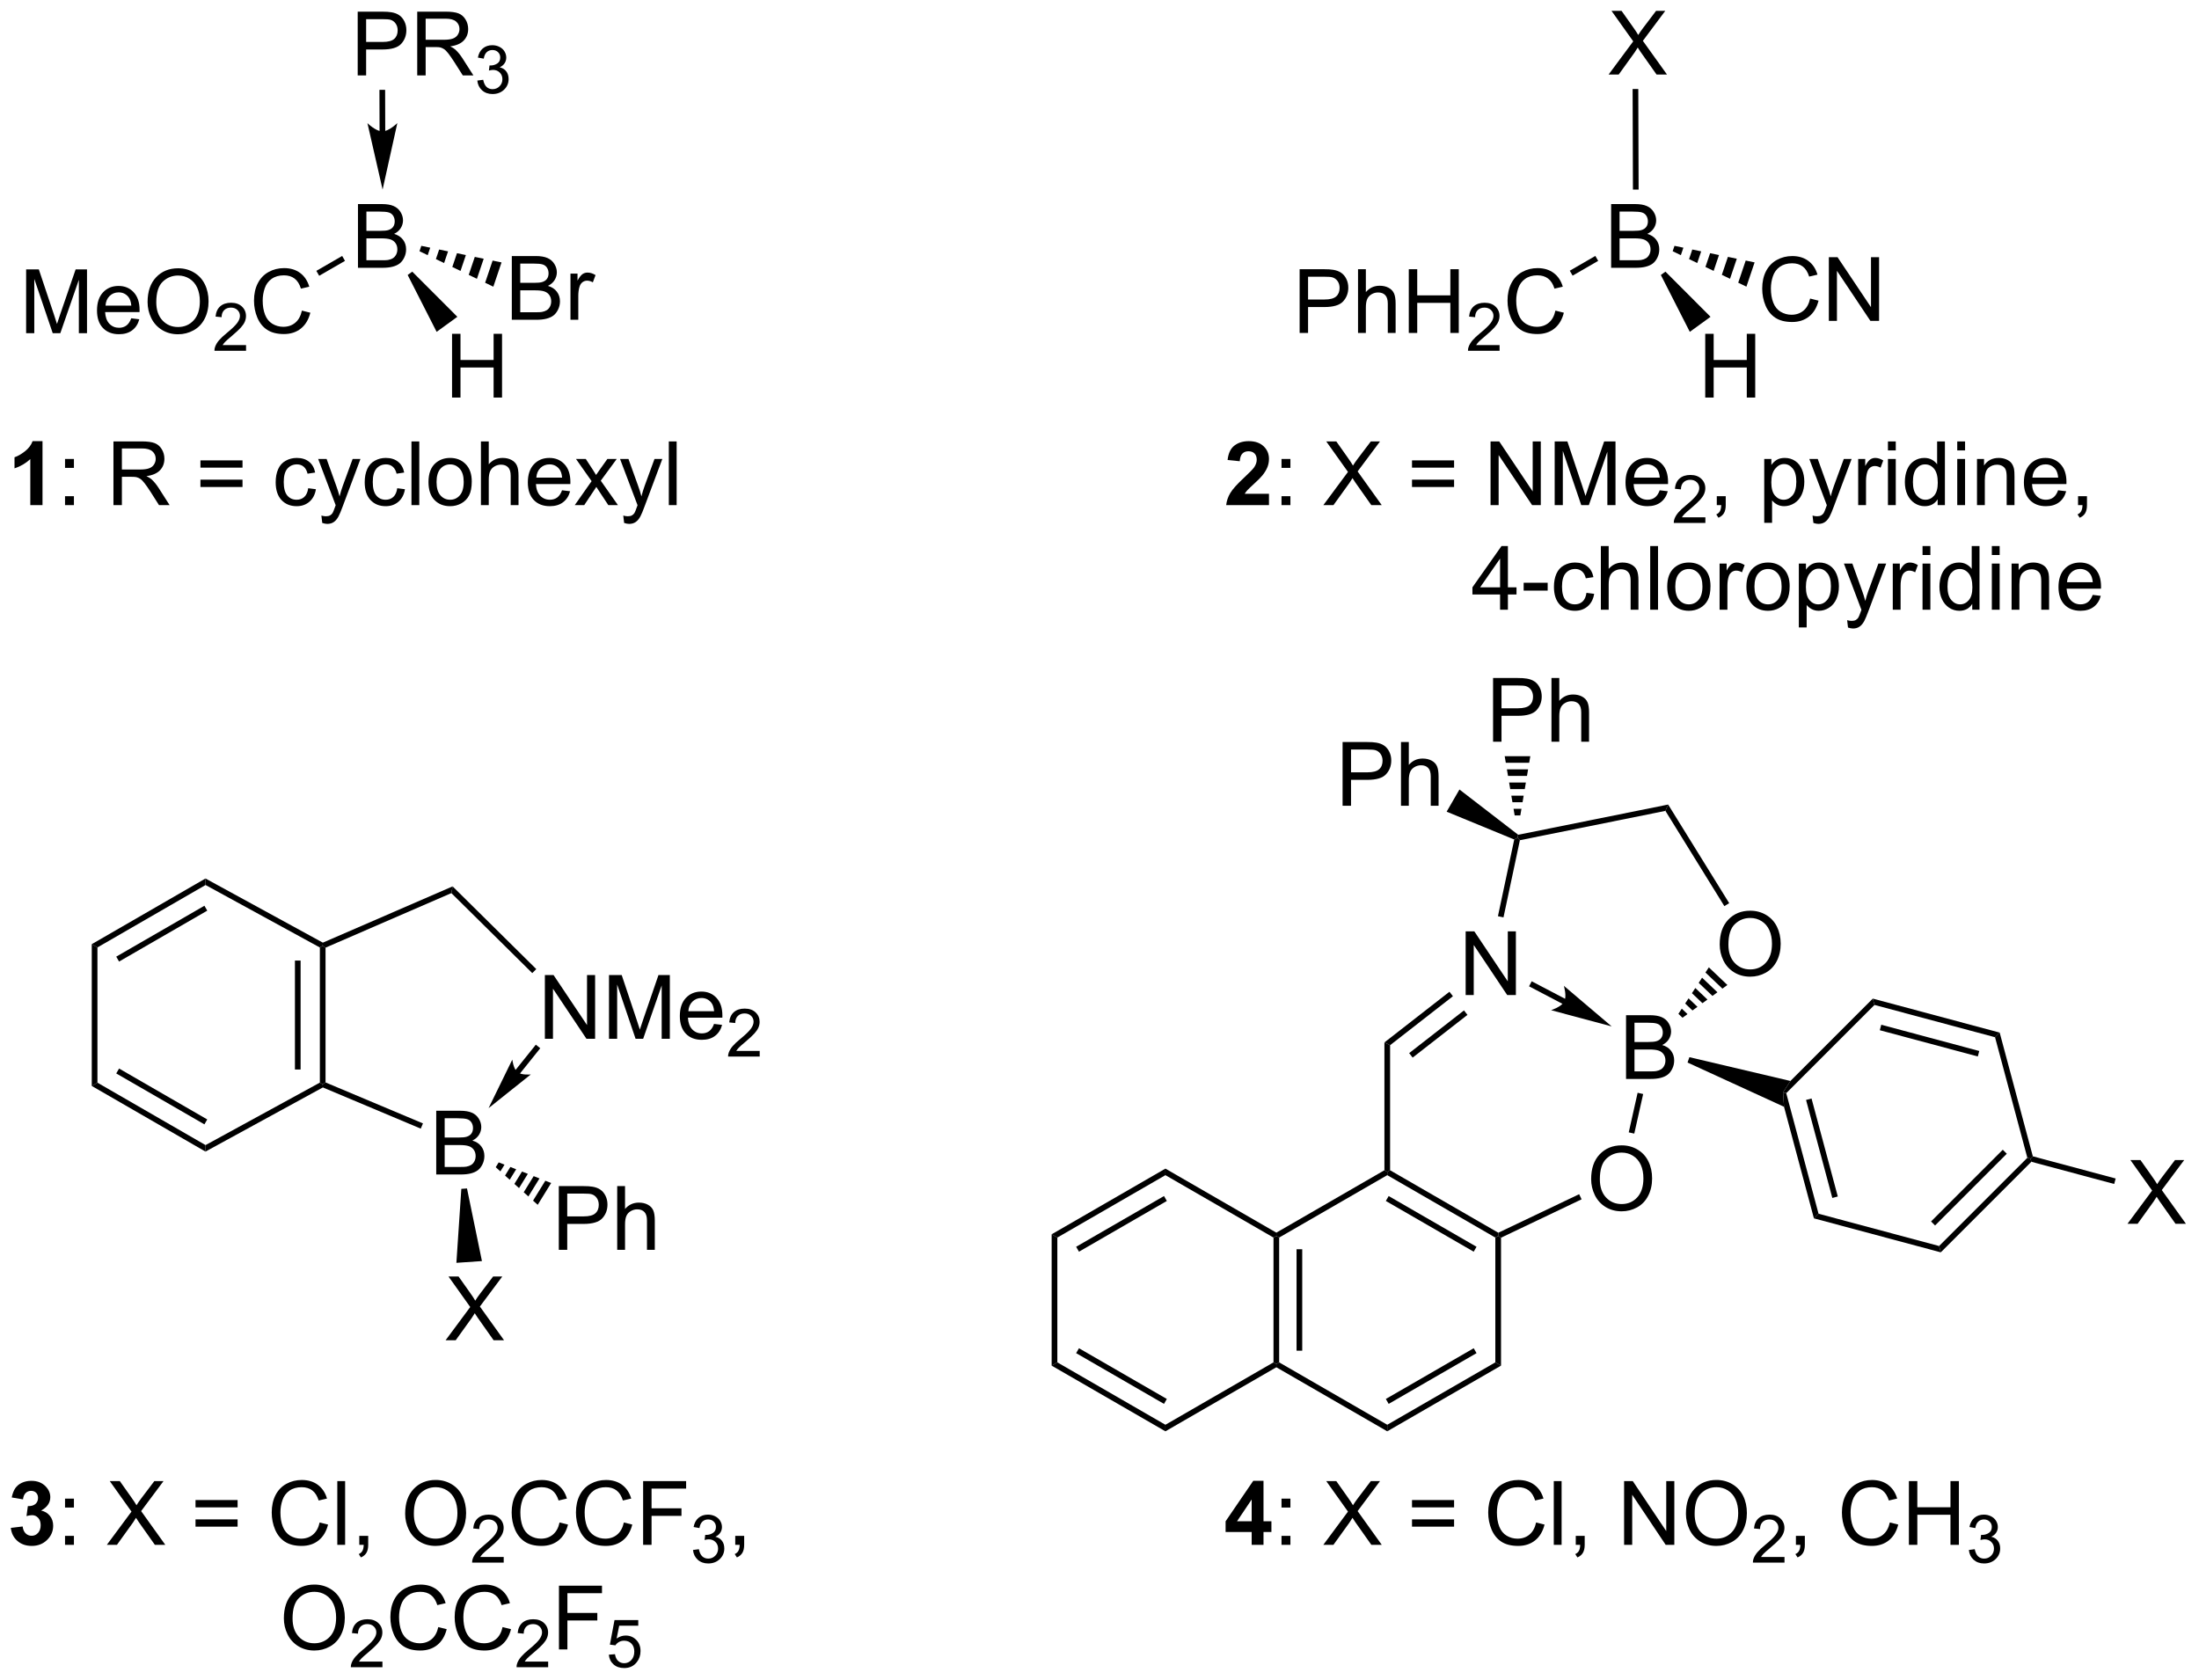 <?xml version="1.0" encoding="UTF-8"?>
<!DOCTYPE svg PUBLIC '-//W3C//DTD SVG 1.0//EN'
          'http://www.w3.org/TR/2001/REC-SVG-20010904/DTD/svg10.dtd'>
<svg stroke-dasharray="none" shape-rendering="auto" xmlns="http://www.w3.org/2000/svg" font-family="'Dialog'" text-rendering="auto" width="542" fill-opacity="1" color-interpolation="auto" color-rendering="auto" preserveAspectRatio="xMidYMid meet" font-size="12px" viewBox="0 0 542 414" fill="black" xmlns:xlink="http://www.w3.org/1999/xlink" stroke="black" image-rendering="auto" stroke-miterlimit="10" stroke-linecap="square" stroke-linejoin="miter" font-style="normal" stroke-width="1" height="414" stroke-dashoffset="0" font-weight="normal" stroke-opacity="1"
><!--Generated by the Batik Graphics2D SVG Generator--><defs id="genericDefs"
  /><g
  ><defs id="defs1"
    ><clipPath clipPathUnits="userSpaceOnUse" id="clipPath1"
      ><path d="M1.368 2.573 L204.405 2.573 L204.405 157.748 L1.368 157.748 L1.368 2.573 Z"
      /></clipPath
      ><clipPath clipPathUnits="userSpaceOnUse" id="clipPath2"
      ><path d="M4.487 13.766 L4.487 164.626 L201.878 164.626 L201.878 13.766 Z"
      /></clipPath
    ></defs
    ><g transform="scale(2.667,2.667) translate(-1.368,-2.573) matrix(1.029,0,0,1.029,-3.247,-11.587)"
    ><path d="M6.832 43.684 L6.832 37.957 L7.973 37.957 L9.33 42.012 Q9.517 42.577 9.603 42.858 Q9.7 42.546 9.908 41.942 L11.278 37.957 L12.299 37.957 L12.299 43.684 L11.567 43.684 L11.567 38.89 L9.903 43.684 L9.22 43.684 L7.564 38.809 L7.564 43.684 L6.832 43.684 ZM16.27 42.348 L16.996 42.437 Q16.825 43.075 16.358 43.426 Q15.895 43.778 15.174 43.778 Q14.262 43.778 13.728 43.218 Q13.197 42.655 13.197 41.645 Q13.197 40.598 13.736 40.02 Q14.275 39.442 15.134 39.442 Q15.965 39.442 16.491 40.01 Q17.02 40.575 17.02 41.601 Q17.02 41.663 17.017 41.788 L13.924 41.788 Q13.963 42.473 14.309 42.838 Q14.658 43.2 15.176 43.2 Q15.564 43.2 15.838 42.996 Q16.111 42.793 16.27 42.348 ZM13.963 41.21 L16.278 41.21 Q16.231 40.687 16.012 40.426 Q15.676 40.02 15.142 40.02 Q14.658 40.02 14.327 40.346 Q13.996 40.668 13.963 41.21 ZM17.74 40.895 Q17.74 39.468 18.506 38.663 Q19.271 37.856 20.482 37.856 Q21.274 37.856 21.909 38.236 Q22.547 38.614 22.881 39.291 Q23.216 39.968 23.216 40.827 Q23.216 41.7 22.865 42.387 Q22.513 43.075 21.867 43.429 Q21.224 43.783 20.477 43.783 Q19.67 43.783 19.032 43.392 Q18.396 42.999 18.068 42.325 Q17.74 41.648 17.74 40.895 ZM18.521 40.905 Q18.521 41.942 19.076 42.538 Q19.633 43.132 20.474 43.132 Q21.328 43.132 21.881 42.53 Q22.435 41.929 22.435 40.825 Q22.435 40.124 22.198 39.603 Q21.961 39.082 21.506 38.796 Q21.052 38.507 20.485 38.507 Q19.68 38.507 19.099 39.062 Q18.521 39.614 18.521 40.905 Z" stroke="none" clip-path="url(#clipPath2)"
    /></g
    ><g transform="matrix(2.743,0,0,2.743,-12.306,-37.76)"
    ><path d="M26.596 44.776 L26.596 45.284 L23.756 45.284 Q23.75 45.093 23.819 44.917 Q23.926 44.628 24.164 44.346 Q24.405 44.065 24.856 43.696 Q25.555 43.122 25.801 42.786 Q26.047 42.45 26.047 42.151 Q26.047 41.839 25.823 41.624 Q25.6 41.407 25.239 41.407 Q24.858 41.407 24.629 41.636 Q24.401 41.864 24.399 42.268 L23.856 42.214 Q23.913 41.606 24.276 41.29 Q24.639 40.971 25.25 40.971 Q25.869 40.971 26.229 41.315 Q26.59 41.657 26.59 42.163 Q26.59 42.421 26.485 42.671 Q26.379 42.919 26.133 43.194 Q25.889 43.469 25.321 43.95 Q24.846 44.349 24.711 44.491 Q24.577 44.634 24.489 44.776 L26.596 44.776 Z" stroke="none" clip-path="url(#clipPath2)"
    /></g
    ><g transform="matrix(2.743,0,0,2.743,-12.306,-37.76)"
    ><path d="M31.615 41.676 L32.372 41.866 Q32.136 42.801 31.516 43.293 Q30.896 43.783 30.003 43.783 Q29.076 43.783 28.495 43.405 Q27.917 43.028 27.612 42.314 Q27.31 41.598 27.31 40.778 Q27.31 39.882 27.651 39.218 Q27.995 38.551 28.625 38.205 Q29.255 37.858 30.013 37.858 Q30.872 37.858 31.458 38.296 Q32.044 38.733 32.276 39.528 L31.529 39.702 Q31.331 39.077 30.951 38.793 Q30.573 38.507 29.997 38.507 Q29.339 38.507 28.893 38.825 Q28.451 39.14 28.271 39.674 Q28.091 40.207 28.091 40.773 Q28.091 41.504 28.305 42.049 Q28.518 42.593 28.966 42.864 Q29.417 43.132 29.94 43.132 Q30.576 43.132 31.016 42.765 Q31.458 42.398 31.615 41.676 Z" stroke="none" clip-path="url(#clipPath2)"
    /></g
    ><g transform="matrix(2.743,0,0,2.743,-12.306,-37.76)"
    ><path d="M36.652 37.83 L36.652 32.103 L38.8 32.103 Q39.456 32.103 39.852 32.278 Q40.251 32.45 40.475 32.812 Q40.699 33.173 40.699 33.567 Q40.699 33.934 40.498 34.259 Q40.3 34.582 39.899 34.783 Q40.417 34.934 40.696 35.301 Q40.977 35.668 40.977 36.168 Q40.977 36.572 40.805 36.918 Q40.636 37.262 40.386 37.45 Q40.136 37.637 39.758 37.733 Q39.383 37.83 38.837 37.83 L36.652 37.83 ZM37.41 34.509 L38.649 34.509 Q39.152 34.509 39.37 34.442 Q39.66 34.356 39.805 34.158 Q39.954 33.957 39.954 33.658 Q39.954 33.371 39.816 33.155 Q39.68 32.939 39.425 32.858 Q39.173 32.778 38.555 32.778 L37.41 32.778 L37.41 34.509 ZM37.41 37.153 L38.837 37.153 Q39.204 37.153 39.352 37.127 Q39.613 37.08 39.787 36.97 Q39.964 36.861 40.076 36.653 Q40.191 36.442 40.191 36.168 Q40.191 35.848 40.027 35.614 Q39.863 35.377 39.571 35.28 Q39.282 35.184 38.735 35.184 L37.41 35.184 L37.41 37.153 Z" stroke="none" clip-path="url(#clipPath2)"
    /></g
    ><g transform="matrix(2.743,0,0,2.743,-12.306,-37.76)"
    ><path d="M33.167 38.547 L32.912 38.105 L35.232 36.765 L35.487 37.207 Z" stroke="none" clip-path="url(#clipPath2)"
    /></g
    ><g transform="matrix(2.743,0,0,2.743,-12.306,-37.76)"
    ><path d="M45.106 49.489 L45.106 43.762 L45.864 43.762 L45.864 46.114 L48.84 46.114 L48.84 43.762 L49.598 43.762 L49.598 49.489 L48.84 49.489 L48.84 46.788 L45.864 46.788 L45.864 49.489 L45.106 49.489 Z" stroke="none" clip-path="url(#clipPath2)"
    /></g
    ><g transform="matrix(2.743,0,0,2.743,-12.306,-37.76)"
    ><path d="M41.118 38.475 L41.531 38.176 L45.583 42.233 L43.72 43.585 Z" stroke="none" clip-path="url(#clipPath2)"
    /></g
    ><g transform="matrix(2.743,0,0,2.743,-12.306,-37.76)"
    ><path d="M50.476 42.501 L50.476 36.774 L52.625 36.774 Q53.281 36.774 53.677 36.949 Q54.075 37.121 54.299 37.483 Q54.523 37.845 54.523 38.238 Q54.523 38.605 54.322 38.931 Q54.125 39.253 53.724 39.454 Q54.242 39.605 54.52 39.972 Q54.802 40.339 54.802 40.839 Q54.802 41.243 54.63 41.589 Q54.461 41.933 54.211 42.121 Q53.961 42.308 53.583 42.404 Q53.208 42.501 52.661 42.501 L50.476 42.501 ZM51.234 39.181 L52.474 39.181 Q52.976 39.181 53.195 39.113 Q53.484 39.027 53.63 38.829 Q53.778 38.628 53.778 38.329 Q53.778 38.042 53.64 37.826 Q53.505 37.61 53.25 37.529 Q52.997 37.449 52.38 37.449 L51.234 37.449 L51.234 39.181 ZM51.234 41.824 L52.661 41.824 Q53.028 41.824 53.177 41.798 Q53.437 41.751 53.612 41.641 Q53.789 41.532 53.901 41.324 Q54.015 41.113 54.015 40.839 Q54.015 40.519 53.851 40.285 Q53.687 40.048 53.395 39.951 Q53.106 39.855 52.559 39.855 L51.234 39.855 L51.234 41.824 ZM55.747 42.501 L55.747 38.352 L56.38 38.352 L56.38 38.98 Q56.622 38.54 56.825 38.399 Q57.031 38.259 57.278 38.259 Q57.632 38.259 58 38.485 L57.757 39.136 Q57.5 38.985 57.242 38.985 Q57.013 38.985 56.828 39.123 Q56.645 39.261 56.567 39.509 Q56.45 39.884 56.45 40.329 L56.45 42.501 L55.747 42.501 Z" stroke="none" clip-path="url(#clipPath2)"
    /></g
    ><g transform="matrix(2.743,0,0,2.743,-12.306,-37.76)"
    ><path d="M42.344 35.856 L43.145 36.022 L42.918 36.694 L42.18 36.34 ZM43.946 36.188 L44.747 36.353 L44.392 37.402 L43.655 37.048 ZM45.548 36.519 L46.349 36.684 L45.867 38.111 L45.129 37.756 ZM47.15 36.85 L47.95 37.015 L47.341 38.819 L46.604 38.465 ZM48.751 37.181 L49.552 37.346 L48.816 39.527 L48.078 39.173 Z" stroke="none" clip-path="url(#clipPath2)"
    /></g
    ><g transform="matrix(2.743,0,0,2.743,-12.306,-37.76)"
    ><path d="M36.628 20.54 L36.628 14.813 L38.789 14.813 Q39.359 14.813 39.659 14.868 Q40.081 14.938 40.365 15.136 Q40.651 15.332 40.825 15.688 Q41 16.043 41 16.47 Q41 17.199 40.534 17.707 Q40.07 18.212 38.854 18.212 L37.385 18.212 L37.385 20.54 L36.628 20.54 ZM37.385 17.535 L38.867 17.535 Q39.602 17.535 39.909 17.262 Q40.219 16.988 40.219 16.493 Q40.219 16.134 40.036 15.879 Q39.854 15.621 39.557 15.54 Q39.367 15.488 38.852 15.488 L37.385 15.488 L37.385 17.535 ZM41.977 20.54 L41.977 14.813 L44.516 14.813 Q45.281 14.813 45.68 14.967 Q46.078 15.121 46.315 15.511 Q46.555 15.902 46.555 16.376 Q46.555 16.985 46.159 17.405 Q45.766 17.821 44.94 17.933 Q45.242 18.079 45.398 18.22 Q45.729 18.524 46.026 18.98 L47.023 20.54 L46.07 20.54 L45.312 19.347 Q44.979 18.832 44.763 18.558 Q44.55 18.285 44.38 18.175 Q44.211 18.066 44.034 18.024 Q43.906 17.996 43.612 17.996 L42.734 17.996 L42.734 20.54 L41.977 20.54 ZM42.734 17.34 L44.362 17.34 Q44.883 17.34 45.175 17.233 Q45.469 17.126 45.62 16.889 Q45.773 16.652 45.773 16.376 Q45.773 15.97 45.477 15.709 Q45.182 15.446 44.547 15.446 L42.734 15.446 L42.734 17.34 Z" stroke="none" clip-path="url(#clipPath2)"
    /></g
    ><g transform="matrix(2.743,0,0,2.743,-12.306,-37.76)"
    ><path d="M47.376 21.005 L47.903 20.935 Q47.995 21.384 48.212 21.581 Q48.43 21.779 48.745 21.779 Q49.116 21.779 49.372 21.521 Q49.63 21.263 49.63 20.882 Q49.63 20.519 49.391 20.285 Q49.155 20.048 48.788 20.048 Q48.639 20.048 48.417 20.107 L48.475 19.644 Q48.528 19.65 48.559 19.65 Q48.897 19.65 49.167 19.474 Q49.436 19.298 49.436 18.931 Q49.436 18.642 49.239 18.453 Q49.044 18.261 48.733 18.261 Q48.425 18.261 48.219 18.455 Q48.014 18.648 47.956 19.035 L47.428 18.941 Q47.526 18.41 47.868 18.119 Q48.212 17.828 48.721 17.828 Q49.073 17.828 49.368 17.978 Q49.665 18.128 49.821 18.39 Q49.977 18.65 49.977 18.943 Q49.977 19.222 49.827 19.451 Q49.678 19.679 49.385 19.814 Q49.766 19.902 49.977 20.179 Q50.188 20.455 50.188 20.871 Q50.188 21.433 49.778 21.826 Q49.368 22.216 48.741 22.216 Q48.176 22.216 47.801 21.88 Q47.428 21.542 47.376 21.005 Z" stroke="none" clip-path="url(#clipPath2)"
    /></g
    ><g transform="matrix(2.743,0,0,2.743,-12.306,-37.76)"
    ><path d="M38.865 30.801 L40.19 24.823 C40.19 24.823 39.436 25.572 38.848 25.574 C38.26 25.576 37.502 24.831 37.502 24.831 ZM38.581 21.841 L38.593 25.575 L39.103 25.573 L39.092 21.839 Z" stroke="none" clip-path="url(#clipPath2)"
    /></g
    ><g transform="matrix(2.743,0,0,2.743,-12.306,-37.76)"
    ><path d="M8.305 59.157 L7.209 59.157 L7.209 55.019 Q6.607 55.581 5.79 55.852 L5.79 54.855 Q6.219 54.714 6.722 54.323 Q7.227 53.93 7.415 53.407 L8.305 53.407 L8.305 59.157 Z" stroke="none" clip-path="url(#clipPath2)"
    /></g
    ><g transform="matrix(2.743,0,0,2.743,-12.306,-37.76)"
    ><path d="M10.33 55.808 L10.33 55.008 L11.129 55.008 L11.129 55.808 L10.33 55.808 ZM10.33 59.157 L10.33 58.355 L11.129 58.355 L11.129 59.157 L10.33 59.157 ZM14.681 59.157 L14.681 53.43 L17.221 53.43 Q17.986 53.43 18.384 53.584 Q18.783 53.737 19.02 54.128 Q19.259 54.519 19.259 54.993 Q19.259 55.602 18.864 56.021 Q18.471 56.438 17.645 56.55 Q17.947 56.696 18.103 56.836 Q18.434 57.141 18.731 57.597 L19.728 59.157 L18.775 59.157 L18.017 57.964 Q17.684 57.448 17.468 57.175 Q17.254 56.901 17.085 56.792 Q16.916 56.683 16.739 56.641 Q16.611 56.612 16.317 56.612 L15.439 56.612 L15.439 59.157 L14.681 59.157 ZM15.439 55.956 L17.067 55.956 Q17.588 55.956 17.879 55.849 Q18.174 55.743 18.325 55.506 Q18.478 55.269 18.478 54.993 Q18.478 54.586 18.181 54.326 Q17.887 54.063 17.252 54.063 L15.439 54.063 L15.439 55.956 ZM26.278 55.789 L22.497 55.789 L22.497 55.133 L26.278 55.133 L26.278 55.789 ZM26.278 57.526 L22.497 57.526 L22.497 56.87 L26.278 56.87 L26.278 57.526 ZM32.18 57.636 L32.873 57.727 Q32.758 58.441 32.292 58.847 Q31.826 59.251 31.146 59.251 Q30.295 59.251 29.776 58.693 Q29.258 58.136 29.258 57.097 Q29.258 56.425 29.48 55.922 Q29.704 55.417 30.159 55.167 Q30.615 54.914 31.149 54.914 Q31.826 54.914 32.256 55.256 Q32.685 55.597 32.805 56.227 L32.123 56.331 Q32.024 55.914 31.776 55.704 Q31.529 55.493 31.177 55.493 Q30.646 55.493 30.313 55.873 Q29.982 56.253 29.982 57.079 Q29.982 57.914 30.302 58.295 Q30.623 58.672 31.139 58.672 Q31.552 58.672 31.829 58.42 Q32.107 58.164 32.18 57.636 ZM33.443 60.756 L33.365 60.094 Q33.594 60.157 33.766 60.157 Q34 60.157 34.141 60.079 Q34.282 60.001 34.373 59.86 Q34.438 59.756 34.586 59.336 Q34.607 59.279 34.649 59.164 L33.076 55.008 L33.834 55.008 L34.696 57.409 Q34.865 57.868 34.998 58.37 Q35.118 57.886 35.287 57.425 L36.172 55.008 L36.875 55.008 L35.297 59.227 Q35.045 59.912 34.904 60.17 Q34.717 60.516 34.474 60.678 Q34.232 60.842 33.896 60.842 Q33.693 60.842 33.443 60.756 ZM40.18 57.636 L40.873 57.727 Q40.758 58.441 40.292 58.847 Q39.826 59.251 39.146 59.251 Q38.295 59.251 37.776 58.693 Q37.258 58.136 37.258 57.097 Q37.258 56.425 37.48 55.922 Q37.704 55.417 38.159 55.167 Q38.615 54.914 39.149 54.914 Q39.826 54.914 40.256 55.256 Q40.685 55.597 40.805 56.227 L40.123 56.331 Q40.024 55.914 39.776 55.704 Q39.529 55.493 39.178 55.493 Q38.646 55.493 38.313 55.873 Q37.982 56.253 37.982 57.079 Q37.982 57.914 38.303 58.295 Q38.623 58.672 39.139 58.672 Q39.553 58.672 39.829 58.42 Q40.107 58.164 40.18 57.636 ZM41.459 59.157 L41.459 53.43 L42.162 53.43 L42.162 59.157 L41.459 59.157 ZM42.989 57.081 Q42.989 55.93 43.629 55.376 Q44.166 54.914 44.934 54.914 Q45.791 54.914 46.333 55.474 Q46.877 56.034 46.877 57.024 Q46.877 57.823 46.635 58.284 Q46.395 58.743 45.937 58.998 Q45.478 59.251 44.934 59.251 Q44.064 59.251 43.525 58.693 Q42.989 58.133 42.989 57.081 ZM43.713 57.081 Q43.713 57.878 44.059 58.276 Q44.408 58.672 44.934 58.672 Q45.458 58.672 45.804 58.274 Q46.153 57.876 46.153 57.058 Q46.153 56.289 45.804 55.894 Q45.455 55.495 44.934 55.495 Q44.408 55.495 44.059 55.891 Q43.713 56.284 43.713 57.081 ZM47.701 59.157 L47.701 53.43 L48.404 53.43 L48.404 55.485 Q48.896 54.914 49.646 54.914 Q50.107 54.914 50.446 55.097 Q50.787 55.276 50.933 55.597 Q51.079 55.917 51.079 56.526 L51.079 59.157 L50.375 59.157 L50.375 56.526 Q50.375 56.001 50.146 55.761 Q49.92 55.519 49.5 55.519 Q49.188 55.519 48.912 55.683 Q48.639 55.844 48.521 56.123 Q48.404 56.399 48.404 56.886 L48.404 59.157 L47.701 59.157 ZM54.989 57.821 L55.715 57.909 Q55.543 58.547 55.077 58.899 Q54.614 59.251 53.892 59.251 Q52.981 59.251 52.447 58.691 Q51.916 58.128 51.916 57.118 Q51.916 56.071 52.455 55.493 Q52.994 54.914 53.853 54.914 Q54.684 54.914 55.21 55.482 Q55.739 56.047 55.739 57.073 Q55.739 57.136 55.736 57.261 L52.642 57.261 Q52.681 57.946 53.028 58.31 Q53.377 58.672 53.895 58.672 Q54.283 58.672 54.556 58.469 Q54.83 58.266 54.989 57.821 ZM52.681 56.683 L54.996 56.683 Q54.95 56.159 54.731 55.899 Q54.395 55.493 53.861 55.493 Q53.377 55.493 53.046 55.818 Q52.715 56.141 52.681 56.683 ZM56.131 59.157 L57.646 57.001 L56.243 55.008 L57.123 55.008 L57.758 55.98 Q57.938 56.258 58.047 56.446 Q58.219 56.188 58.365 55.987 L59.063 55.008 L59.904 55.008 L58.469 56.961 L60.014 59.157 L59.149 59.157 L58.297 57.868 L58.071 57.519 L56.982 59.157 L56.131 59.157 ZM60.568 60.756 L60.49 60.094 Q60.719 60.157 60.891 60.157 Q61.125 60.157 61.266 60.079 Q61.407 60.001 61.498 59.86 Q61.563 59.756 61.711 59.336 Q61.732 59.279 61.774 59.164 L60.201 55.008 L60.959 55.008 L61.821 57.409 Q61.99 57.868 62.123 58.37 Q62.243 57.886 62.412 57.425 L63.297 55.008 L64 55.008 L62.422 59.227 Q62.17 59.912 62.029 60.17 Q61.842 60.516 61.599 60.678 Q61.357 60.842 61.021 60.842 Q60.818 60.842 60.568 60.756 ZM64.584 59.157 L64.584 53.43 L65.287 53.43 L65.287 59.157 L64.584 59.157 Z" stroke="none" clip-path="url(#clipPath2)"
    /></g
    ><g transform="matrix(2.743,0,0,2.743,-12.306,-37.76)"
    ><path d="M121.266 43.684 L121.266 37.957 L123.428 37.957 Q123.998 37.957 124.297 38.012 Q124.719 38.082 125.003 38.28 Q125.29 38.476 125.464 38.832 Q125.639 39.187 125.639 39.614 Q125.639 40.343 125.172 40.851 Q124.709 41.356 123.493 41.356 L122.024 41.356 L122.024 43.684 L121.266 43.684 ZM122.024 40.679 L123.506 40.679 Q124.24 40.679 124.547 40.405 Q124.857 40.132 124.857 39.637 Q124.857 39.278 124.675 39.023 Q124.493 38.765 124.196 38.684 Q124.006 38.632 123.49 38.632 L122.024 38.632 L122.024 40.679 ZM126.514 43.684 L126.514 37.957 L127.217 37.957 L127.217 40.012 Q127.709 39.442 128.459 39.442 Q128.92 39.442 129.258 39.624 Q129.6 39.804 129.745 40.124 Q129.891 40.444 129.891 41.054 L129.891 43.684 L129.188 43.684 L129.188 41.054 Q129.188 40.528 128.959 40.288 Q128.732 40.046 128.313 40.046 Q128.001 40.046 127.725 40.21 Q127.451 40.371 127.334 40.65 Q127.217 40.926 127.217 41.413 L127.217 43.684 L126.514 43.684 ZM131.075 43.684 L131.075 37.957 L131.833 37.957 L131.833 40.309 L134.809 40.309 L134.809 37.957 L135.567 37.957 L135.567 43.684 L134.809 43.684 L134.809 40.983 L131.833 40.983 L131.833 43.684 L131.075 43.684 Z" stroke="none" clip-path="url(#clipPath2)"
    /></g
    ><g transform="matrix(2.743,0,0,2.743,-12.306,-37.76)"
    ><path d="M139.233 44.776 L139.233 45.284 L136.393 45.284 Q136.387 45.093 136.456 44.917 Q136.563 44.628 136.801 44.346 Q137.042 44.065 137.493 43.696 Q138.192 43.122 138.438 42.786 Q138.684 42.45 138.684 42.151 Q138.684 41.839 138.459 41.624 Q138.237 41.407 137.876 41.407 Q137.495 41.407 137.266 41.636 Q137.038 41.864 137.036 42.268 L136.493 42.214 Q136.549 41.606 136.913 41.29 Q137.276 40.971 137.887 40.971 Q138.506 40.971 138.866 41.315 Q139.227 41.657 139.227 42.163 Q139.227 42.421 139.122 42.671 Q139.016 42.919 138.77 43.194 Q138.526 43.469 137.958 43.95 Q137.483 44.349 137.348 44.491 Q137.214 44.634 137.126 44.776 L139.233 44.776 Z" stroke="none" clip-path="url(#clipPath2)"
    /></g
    ><g transform="matrix(2.743,0,0,2.743,-12.306,-37.76)"
    ><path d="M144.251 41.676 L145.009 41.866 Q144.772 42.801 144.153 43.293 Q143.533 43.783 142.639 43.783 Q141.713 43.783 141.132 43.405 Q140.554 43.028 140.249 42.314 Q139.947 41.598 139.947 40.778 Q139.947 39.882 140.288 39.218 Q140.632 38.551 141.262 38.205 Q141.892 37.858 142.65 37.858 Q143.509 37.858 144.095 38.296 Q144.681 38.733 144.913 39.528 L144.166 39.702 Q143.968 39.077 143.588 38.793 Q143.21 38.507 142.634 38.507 Q141.976 38.507 141.53 38.825 Q141.088 39.14 140.908 39.674 Q140.728 40.207 140.728 40.773 Q140.728 41.504 140.942 42.049 Q141.155 42.593 141.603 42.864 Q142.054 43.132 142.577 43.132 Q143.213 43.132 143.653 42.765 Q144.095 42.398 144.251 41.676 Z" stroke="none" clip-path="url(#clipPath2)"
    /></g
    ><g transform="matrix(2.743,0,0,2.743,-12.306,-37.76)"
    ><path d="M149.257 37.83 L149.257 32.103 L151.406 32.103 Q152.062 32.103 152.458 32.278 Q152.856 32.45 153.08 32.812 Q153.304 33.173 153.304 33.567 Q153.304 33.934 153.104 34.259 Q152.906 34.582 152.505 34.783 Q153.023 34.934 153.302 35.301 Q153.583 35.668 153.583 36.168 Q153.583 36.572 153.411 36.918 Q153.242 37.262 152.992 37.45 Q152.742 37.637 152.364 37.733 Q151.989 37.83 151.442 37.83 L149.257 37.83 ZM150.015 34.509 L151.255 34.509 Q151.757 34.509 151.976 34.442 Q152.265 34.356 152.411 34.158 Q152.56 33.957 152.56 33.658 Q152.56 33.371 152.422 33.155 Q152.286 32.939 152.031 32.858 Q151.778 32.778 151.161 32.778 L150.015 32.778 L150.015 34.509 ZM150.015 37.153 L151.442 37.153 Q151.81 37.153 151.958 37.127 Q152.218 37.08 152.393 36.97 Q152.57 36.861 152.682 36.653 Q152.797 36.442 152.797 36.168 Q152.797 35.848 152.632 35.614 Q152.468 35.377 152.177 35.28 Q151.888 35.184 151.341 35.184 L150.015 35.184 L150.015 37.153 Z" stroke="none" clip-path="url(#clipPath2)"
    /></g
    ><g transform="matrix(2.743,0,0,2.743,-12.306,-37.76)"
    ><path d="M145.795 38.534 L145.54 38.092 L147.838 36.765 L148.093 37.207 Z" stroke="none" clip-path="url(#clipPath2)"
    /></g
    ><g transform="matrix(2.743,0,0,2.743,-12.306,-37.76)"
    ><path d="M157.712 49.489 L157.712 43.762 L158.47 43.762 L158.47 46.114 L161.446 46.114 L161.446 43.762 L162.204 43.762 L162.204 49.489 L161.446 49.489 L161.446 46.788 L158.47 46.788 L158.47 49.489 L157.712 49.489 Z" stroke="none" clip-path="url(#clipPath2)"
    /></g
    ><g transform="matrix(2.743,0,0,2.743,-12.306,-37.76)"
    ><path d="M153.724 38.475 L154.137 38.176 L158.189 42.233 L156.326 43.585 Z" stroke="none" clip-path="url(#clipPath2)"
    /></g
    ><g transform="matrix(2.743,0,0,2.743,-12.306,-37.76)"
    ><path d="M167.137 40.593 L167.894 40.783 Q167.657 41.718 167.038 42.21 Q166.418 42.7 165.524 42.7 Q164.597 42.7 164.017 42.322 Q163.439 41.944 163.134 41.231 Q162.832 40.515 162.832 39.694 Q162.832 38.799 163.173 38.135 Q163.517 37.468 164.147 37.122 Q164.777 36.775 165.535 36.775 Q166.394 36.775 166.98 37.213 Q167.566 37.65 167.798 38.444 L167.051 38.619 Q166.853 37.994 166.472 37.71 Q166.095 37.424 165.519 37.424 Q164.861 37.424 164.415 37.741 Q163.972 38.056 163.793 38.59 Q163.613 39.124 163.613 39.689 Q163.613 40.421 163.827 40.965 Q164.04 41.51 164.488 41.781 Q164.939 42.049 165.462 42.049 Q166.097 42.049 166.538 41.681 Q166.98 41.314 167.137 40.593 ZM168.82 42.601 L168.82 36.874 L169.599 36.874 L172.607 41.369 L172.607 36.874 L173.333 36.874 L173.333 42.601 L172.554 42.601 L169.547 38.101 L169.547 42.601 L168.82 42.601 Z" stroke="none" clip-path="url(#clipPath2)"
    /></g
    ><g transform="matrix(2.743,0,0,2.743,-12.306,-37.76)"
    ><path d="M154.95 35.856 L155.75 36.022 L155.522 36.694 L154.786 36.34 ZM156.549 36.187 L157.349 36.352 L156.995 37.401 L156.259 37.047 ZM158.149 36.517 L158.949 36.683 L158.468 38.109 L157.731 37.755 ZM159.749 36.848 L160.549 37.013 L159.94 38.816 L159.204 38.463 ZM161.349 37.178 L162.149 37.344 L161.413 39.524 L160.676 39.17 Z" stroke="none" clip-path="url(#clipPath2)"
    /></g
    ><g transform="matrix(2.743,0,0,2.743,-12.306,-37.76)"
    ><path d="M149.028 20.465 L151.241 17.481 L149.288 14.739 L150.192 14.739 L151.231 16.207 Q151.554 16.663 151.692 16.91 Q151.882 16.598 152.145 16.257 L153.296 14.739 L154.121 14.739 L152.108 17.436 L154.278 20.465 L153.34 20.465 L151.897 18.421 Q151.778 18.246 151.647 18.038 Q151.457 18.351 151.374 18.468 L149.936 20.465 L149.028 20.465 Z" stroke="none" clip-path="url(#clipPath2)"
    /></g
    ><g transform="matrix(2.743,0,0,2.743,-12.306,-37.76)"
    ><path d="M151.187 21.766 L151.697 21.764 L151.726 30.8 L151.216 30.802 Z" stroke="none" clip-path="url(#clipPath2)"
    /></g
    ><g transform="matrix(2.743,0,0,2.743,-12.306,-37.76)"
    ><path d="M118.512 58.136 L118.512 59.157 L114.666 59.157 Q114.728 58.579 115.041 58.06 Q115.353 57.542 116.275 56.688 Q117.017 55.995 117.184 55.751 Q117.411 55.409 117.411 55.079 Q117.411 54.711 117.213 54.514 Q117.017 54.316 116.668 54.316 Q116.325 54.316 116.122 54.524 Q115.918 54.73 115.887 55.211 L114.793 55.102 Q114.892 54.196 115.408 53.803 Q115.924 53.407 116.697 53.407 Q117.543 53.407 118.028 53.865 Q118.512 54.321 118.512 55.001 Q118.512 55.386 118.374 55.737 Q118.236 56.086 117.934 56.469 Q117.736 56.722 117.215 57.198 Q116.697 57.675 116.556 57.831 Q116.418 57.987 116.332 58.136 L118.512 58.136 Z" stroke="none" clip-path="url(#clipPath2)"
    /></g
    ><g transform="matrix(2.743,0,0,2.743,-12.306,-37.76)"
    ><path d="M119.638 55.808 L119.638 55.008 L120.438 55.008 L120.438 55.808 L119.638 55.808 ZM119.638 59.157 L119.638 58.355 L120.438 58.355 L120.438 59.157 L119.638 59.157 ZM123.396 59.157 L125.61 56.172 L123.657 53.43 L124.56 53.43 L125.599 54.899 Q125.922 55.355 126.06 55.602 Q126.25 55.289 126.513 54.948 L127.665 53.43 L128.49 53.43 L126.477 56.128 L128.646 59.157 L127.709 59.157 L126.266 57.112 Q126.146 56.938 126.016 56.73 Q125.826 57.042 125.743 57.159 L124.305 59.157 L123.396 59.157 ZM135.145 55.789 L131.364 55.789 L131.364 55.133 L135.145 55.133 L135.145 55.789 ZM135.145 57.526 L131.364 57.526 L131.364 56.87 L135.145 56.87 L135.145 57.526 ZM138.422 59.157 L138.422 53.43 L139.201 53.43 L142.209 57.925 L142.209 53.43 L142.935 53.43 L142.935 59.157 L142.157 59.157 L139.149 54.657 L139.149 59.157 L138.422 59.157 ZM144.184 59.157 L144.184 53.43 L145.325 53.43 L146.681 57.485 Q146.869 58.05 146.955 58.331 Q147.051 58.019 147.26 57.414 L148.629 53.43 L149.65 53.43 L149.65 59.157 L148.918 59.157 L148.918 54.362 L147.254 59.157 L146.572 59.157 L144.916 54.282 L144.916 59.157 L144.184 59.157 ZM153.621 57.821 L154.348 57.909 Q154.176 58.547 153.71 58.899 Q153.246 59.251 152.525 59.251 Q151.614 59.251 151.08 58.691 Q150.549 58.128 150.549 57.118 Q150.549 56.071 151.088 55.493 Q151.627 54.914 152.486 54.914 Q153.317 54.914 153.843 55.482 Q154.371 56.047 154.371 57.073 Q154.371 57.136 154.369 57.261 L151.275 57.261 Q151.314 57.946 151.661 58.31 Q152.01 58.672 152.528 58.672 Q152.916 58.672 153.189 58.469 Q153.463 58.266 153.621 57.821 ZM151.314 56.683 L153.629 56.683 Q153.583 56.159 153.364 55.899 Q153.028 55.493 152.494 55.493 Q152.01 55.493 151.679 55.818 Q151.348 56.141 151.314 56.683 Z" stroke="none" clip-path="url(#clipPath2)"
    /></g
    ><g transform="matrix(2.743,0,0,2.743,-12.306,-37.76)"
    ><path d="M157.725 60.249 L157.725 60.757 L154.885 60.757 Q154.879 60.565 154.948 60.389 Q155.055 60.1 155.293 59.819 Q155.534 59.538 155.985 59.169 Q156.684 58.595 156.93 58.259 Q157.176 57.923 157.176 57.624 Q157.176 57.311 156.952 57.096 Q156.729 56.88 156.368 56.88 Q155.987 56.88 155.758 57.108 Q155.53 57.337 155.528 57.741 L154.985 57.686 Q155.042 57.079 155.405 56.763 Q155.768 56.444 156.379 56.444 Q156.999 56.444 157.358 56.788 Q157.719 57.13 157.719 57.636 Q157.719 57.893 157.614 58.143 Q157.508 58.392 157.262 58.667 Q157.018 58.942 156.45 59.423 Q155.975 59.821 155.84 59.964 Q155.706 60.106 155.618 60.249 L157.725 60.249 Z" stroke="none" clip-path="url(#clipPath2)"
    /></g
    ><g transform="matrix(2.743,0,0,2.743,-12.306,-37.76)"
    ><path d="M158.751 59.157 L158.751 58.355 L159.554 58.355 L159.554 59.157 Q159.554 59.599 159.397 59.87 Q159.241 60.141 158.9 60.289 L158.705 59.99 Q158.929 59.891 159.033 59.701 Q159.139 59.514 159.15 59.157 L158.751 59.157 ZM163.014 60.748 L163.014 55.008 L163.655 55.008 L163.655 55.547 Q163.882 55.23 164.166 55.073 Q164.452 54.914 164.858 54.914 Q165.389 54.914 165.796 55.188 Q166.202 55.461 166.408 55.959 Q166.616 56.456 166.616 57.05 Q166.616 57.688 166.387 58.198 Q166.158 58.706 165.723 58.98 Q165.288 59.251 164.806 59.251 Q164.455 59.251 164.176 59.102 Q163.897 58.954 163.718 58.727 L163.718 60.748 L163.014 60.748 ZM163.65 57.105 Q163.65 57.907 163.973 58.289 Q164.298 58.672 164.759 58.672 Q165.228 58.672 165.561 58.276 Q165.897 57.878 165.897 57.047 Q165.897 56.253 165.569 55.86 Q165.244 55.464 164.791 55.464 Q164.343 55.464 163.996 55.886 Q163.65 56.305 163.65 57.105 ZM167.432 60.756 L167.354 60.094 Q167.583 60.157 167.755 60.157 Q167.99 60.157 168.13 60.079 Q168.271 60.001 168.362 59.86 Q168.427 59.756 168.576 59.336 Q168.596 59.279 168.638 59.164 L167.065 55.008 L167.823 55.008 L168.685 57.409 Q168.854 57.868 168.987 58.37 Q169.107 57.886 169.276 57.425 L170.162 55.008 L170.865 55.008 L169.287 59.227 Q169.034 59.912 168.893 60.17 Q168.706 60.516 168.464 60.678 Q168.221 60.842 167.886 60.842 Q167.682 60.842 167.432 60.756 ZM171.456 59.157 L171.456 55.008 L172.089 55.008 L172.089 55.636 Q172.331 55.196 172.534 55.055 Q172.74 54.914 172.987 54.914 Q173.341 54.914 173.708 55.141 L173.466 55.792 Q173.208 55.641 172.951 55.641 Q172.721 55.641 172.537 55.779 Q172.354 55.917 172.276 56.164 Q172.159 56.539 172.159 56.985 L172.159 59.157 L171.456 59.157 ZM174.13 54.237 L174.13 53.43 L174.833 53.43 L174.833 54.237 L174.13 54.237 ZM174.13 59.157 L174.13 55.008 L174.833 55.008 L174.833 59.157 L174.13 59.157 ZM178.595 59.157 L178.595 58.633 Q178.202 59.251 177.436 59.251 Q176.939 59.251 176.522 58.977 Q176.108 58.704 175.879 58.214 Q175.65 57.722 175.65 57.086 Q175.65 56.464 175.856 55.959 Q176.064 55.454 176.478 55.185 Q176.892 54.914 177.405 54.914 Q177.78 54.914 178.072 55.073 Q178.366 55.23 178.548 55.485 L178.548 53.43 L179.249 53.43 L179.249 59.157 L178.595 59.157 ZM176.374 57.086 Q176.374 57.883 176.71 58.279 Q177.046 58.672 177.501 58.672 Q177.962 58.672 178.285 58.295 Q178.608 57.917 178.608 57.144 Q178.608 56.292 178.28 55.894 Q177.952 55.495 177.47 55.495 Q177.001 55.495 176.686 55.878 Q176.374 56.261 176.374 57.086 ZM180.357 54.237 L180.357 53.43 L181.06 53.43 L181.06 54.237 L180.357 54.237 ZM180.357 59.157 L180.357 55.008 L181.06 55.008 L181.06 59.157 L180.357 59.157 ZM182.132 59.157 L182.132 55.008 L182.764 55.008 L182.764 55.597 Q183.22 54.914 184.085 54.914 Q184.46 54.914 184.772 55.05 Q185.087 55.183 185.244 55.401 Q185.4 55.62 185.462 55.922 Q185.501 56.118 185.501 56.605 L185.501 59.157 L184.798 59.157 L184.798 56.633 Q184.798 56.204 184.715 55.99 Q184.634 55.776 184.426 55.651 Q184.218 55.524 183.936 55.524 Q183.486 55.524 183.16 55.81 Q182.835 56.094 182.835 56.891 L182.835 59.157 L182.132 59.157 ZM189.419 57.821 L190.146 57.909 Q189.974 58.547 189.508 58.899 Q189.044 59.251 188.323 59.251 Q187.412 59.251 186.878 58.691 Q186.346 58.128 186.346 57.118 Q186.346 56.071 186.886 55.493 Q187.425 54.914 188.284 54.914 Q189.115 54.914 189.641 55.482 Q190.169 56.047 190.169 57.073 Q190.169 57.136 190.167 57.261 L187.073 57.261 Q187.112 57.946 187.458 58.31 Q187.807 58.672 188.326 58.672 Q188.714 58.672 188.987 58.469 Q189.261 58.266 189.419 57.821 ZM187.112 56.683 L189.427 56.683 Q189.38 56.159 189.162 55.899 Q188.826 55.493 188.292 55.493 Q187.807 55.493 187.477 55.818 Q187.146 56.141 187.112 56.683 ZM191.212 59.157 L191.212 58.355 L192.014 58.355 L192.014 59.157 Q192.014 59.599 191.858 59.87 Q191.702 60.141 191.361 60.289 L191.166 59.99 Q191.389 59.891 191.494 59.701 Q191.6 59.514 191.611 59.157 L191.212 59.157 Z" stroke="none" clip-path="url(#clipPath2)"
    /></g
    ><g transform="matrix(2.743,0,0,2.743,-12.306,-37.76)"
    ><path d="M139.278 68.557 L139.278 67.184 L136.793 67.184 L136.793 66.541 L139.408 62.83 L139.981 62.83 L139.981 66.541 L140.754 66.541 L140.754 67.184 L139.981 67.184 L139.981 68.557 L139.278 68.557 ZM139.278 66.541 L139.278 63.958 L137.486 66.541 L139.278 66.541 ZM141.396 66.838 L141.396 66.13 L143.555 66.13 L143.555 66.838 L141.396 66.838 ZM147.04 67.036 L147.732 67.127 Q147.618 67.841 147.151 68.247 Q146.685 68.65 146.006 68.65 Q145.154 68.65 144.636 68.093 Q144.118 67.536 144.118 66.497 Q144.118 65.825 144.339 65.322 Q144.563 64.817 145.019 64.567 Q145.474 64.314 146.008 64.314 Q146.685 64.314 147.115 64.656 Q147.545 64.997 147.665 65.627 L146.982 65.731 Q146.883 65.314 146.636 65.104 Q146.388 64.893 146.037 64.893 Q145.506 64.893 145.172 65.273 Q144.842 65.653 144.842 66.479 Q144.842 67.314 145.162 67.695 Q145.482 68.072 145.998 68.072 Q146.412 68.072 146.688 67.82 Q146.967 67.564 147.04 67.036 ZM148.334 68.557 L148.334 62.83 L149.037 62.83 L149.037 64.885 Q149.529 64.314 150.279 64.314 Q150.74 64.314 151.079 64.497 Q151.42 64.677 151.566 64.997 Q151.711 65.317 151.711 65.927 L151.711 68.557 L151.008 68.557 L151.008 65.927 Q151.008 65.4 150.779 65.161 Q150.553 64.919 150.133 64.919 Q149.821 64.919 149.545 65.083 Q149.271 65.244 149.154 65.523 Q149.037 65.799 149.037 66.286 L149.037 68.557 L148.334 68.557 ZM152.767 68.557 L152.767 62.83 L153.47 62.83 L153.47 68.557 L152.767 68.557 ZM154.297 66.481 Q154.297 65.33 154.938 64.775 Q155.474 64.314 156.243 64.314 Q157.099 64.314 157.641 64.874 Q158.185 65.434 158.185 66.424 Q158.185 67.223 157.943 67.684 Q157.704 68.143 157.245 68.398 Q156.787 68.65 156.243 68.65 Q155.373 68.65 154.834 68.093 Q154.297 67.533 154.297 66.481 ZM155.021 66.481 Q155.021 67.278 155.368 67.677 Q155.717 68.072 156.243 68.072 Q156.766 68.072 157.112 67.674 Q157.461 67.275 157.461 66.458 Q157.461 65.689 157.112 65.294 Q156.763 64.895 156.243 64.895 Q155.717 64.895 155.368 65.291 Q155.021 65.684 155.021 66.481 ZM159.002 68.557 L159.002 64.408 L159.635 64.408 L159.635 65.036 Q159.877 64.596 160.08 64.455 Q160.286 64.314 160.533 64.314 Q160.887 64.314 161.254 64.541 L161.012 65.192 Q160.754 65.041 160.497 65.041 Q160.267 65.041 160.083 65.179 Q159.9 65.317 159.822 65.564 Q159.705 65.939 159.705 66.385 L159.705 68.557 L159.002 68.557 ZM161.411 66.481 Q161.411 65.33 162.051 64.775 Q162.588 64.314 163.356 64.314 Q164.213 64.314 164.754 64.874 Q165.299 65.434 165.299 66.424 Q165.299 67.223 165.056 67.684 Q164.817 68.143 164.358 68.398 Q163.9 68.65 163.356 68.65 Q162.486 68.65 161.947 68.093 Q161.411 67.533 161.411 66.481 ZM162.135 66.481 Q162.135 67.278 162.481 67.677 Q162.83 68.072 163.356 68.072 Q163.879 68.072 164.226 67.674 Q164.575 67.275 164.575 66.458 Q164.575 65.689 164.226 65.294 Q163.877 64.895 163.356 64.895 Q162.83 64.895 162.481 65.291 Q162.135 65.684 162.135 66.481 ZM166.123 70.148 L166.123 64.408 L166.763 64.408 L166.763 64.947 Q166.99 64.63 167.274 64.473 Q167.56 64.314 167.967 64.314 Q168.498 64.314 168.904 64.588 Q169.31 64.861 169.516 65.359 Q169.724 65.856 169.724 66.45 Q169.724 67.088 169.495 67.598 Q169.266 68.106 168.831 68.38 Q168.396 68.65 167.915 68.65 Q167.563 68.65 167.284 68.502 Q167.006 68.354 166.826 68.127 L166.826 70.148 L166.123 70.148 ZM166.758 66.505 Q166.758 67.307 167.081 67.689 Q167.407 68.072 167.868 68.072 Q168.336 68.072 168.67 67.677 Q169.006 67.278 169.006 66.447 Q169.006 65.653 168.678 65.26 Q168.352 64.864 167.899 64.864 Q167.451 64.864 167.105 65.286 Q166.758 65.705 166.758 66.505 ZM170.541 70.156 L170.463 69.494 Q170.692 69.557 170.864 69.557 Q171.098 69.557 171.239 69.479 Q171.379 69.4 171.47 69.26 Q171.536 69.156 171.684 68.736 Q171.705 68.679 171.747 68.564 L170.174 64.408 L170.931 64.408 L171.793 66.809 Q171.963 67.268 172.095 67.77 Q172.215 67.286 172.385 66.825 L173.27 64.408 L173.973 64.408 L172.395 68.627 Q172.142 69.312 172.002 69.57 Q171.814 69.916 171.572 70.078 Q171.33 70.242 170.994 70.242 Q170.791 70.242 170.541 70.156 ZM174.564 68.557 L174.564 64.408 L175.197 64.408 L175.197 65.036 Q175.439 64.596 175.642 64.455 Q175.848 64.314 176.095 64.314 Q176.45 64.314 176.817 64.541 L176.575 65.192 Q176.317 65.041 176.059 65.041 Q175.83 65.041 175.645 65.179 Q175.463 65.317 175.385 65.564 Q175.267 65.939 175.267 66.385 L175.267 68.557 L174.564 68.557 ZM177.239 63.637 L177.239 62.83 L177.942 62.83 L177.942 63.637 L177.239 63.637 ZM177.239 68.557 L177.239 64.408 L177.942 64.408 L177.942 68.557 L177.239 68.557 ZM181.704 68.557 L181.704 68.033 Q181.31 68.65 180.545 68.65 Q180.047 68.65 179.631 68.377 Q179.217 68.104 178.987 67.614 Q178.758 67.122 178.758 66.486 Q178.758 65.864 178.964 65.359 Q179.172 64.854 179.586 64.585 Q180 64.314 180.513 64.314 Q180.888 64.314 181.18 64.473 Q181.474 64.63 181.657 64.885 L181.657 62.83 L182.357 62.83 L182.357 68.557 L181.704 68.557 ZM179.482 66.486 Q179.482 67.283 179.818 67.679 Q180.154 68.072 180.61 68.072 Q181.071 68.072 181.394 67.695 Q181.717 67.317 181.717 66.544 Q181.717 65.692 181.388 65.294 Q181.06 64.895 180.579 64.895 Q180.11 64.895 179.795 65.278 Q179.482 65.661 179.482 66.486 ZM183.465 63.637 L183.465 62.83 L184.168 62.83 L184.168 63.637 L183.465 63.637 ZM183.465 68.557 L183.465 64.408 L184.168 64.408 L184.168 68.557 L183.465 68.557 ZM185.24 68.557 L185.24 64.408 L185.873 64.408 L185.873 64.997 Q186.329 64.314 187.193 64.314 Q187.568 64.314 187.881 64.45 Q188.196 64.583 188.352 64.802 Q188.508 65.02 188.571 65.322 Q188.61 65.518 188.61 66.005 L188.61 68.557 L187.907 68.557 L187.907 66.033 Q187.907 65.604 187.823 65.39 Q187.743 65.177 187.534 65.052 Q187.326 64.924 187.045 64.924 Q186.594 64.924 186.269 65.21 Q185.943 65.494 185.943 66.291 L185.943 68.557 L185.24 68.557 ZM192.528 67.221 L193.254 67.309 Q193.083 67.947 192.616 68.299 Q192.153 68.65 191.431 68.65 Q190.52 68.65 189.986 68.091 Q189.455 67.528 189.455 66.518 Q189.455 65.471 189.994 64.893 Q190.533 64.314 191.392 64.314 Q192.223 64.314 192.749 64.882 Q193.278 65.447 193.278 66.473 Q193.278 66.536 193.275 66.661 L190.181 66.661 Q190.22 67.346 190.567 67.71 Q190.916 68.072 191.434 68.072 Q191.822 68.072 192.095 67.869 Q192.369 67.666 192.528 67.221 ZM190.22 66.083 L192.536 66.083 Q192.489 65.559 192.27 65.299 Q191.934 64.893 191.4 64.893 Q190.916 64.893 190.585 65.218 Q190.254 65.541 190.22 66.083 Z" stroke="none" clip-path="url(#clipPath2)"
    /></g
    ><g transform="matrix(2.743,0,0,2.743,-12.306,-37.76)"
    ><path d="M33.738 111.03 L33.483 111.2 L33.228 111.048 L33.228 98.905 L33.483 98.753 L33.738 98.921 ZM31.498 109.871 L31.498 100.082 L30.988 100.082 L30.988 109.871 Z" stroke="none" clip-path="url(#clipPath2)"
    /></g
    ><g transform="matrix(2.743,0,0,2.743,-12.306,-37.76)"
    ><path d="M33.496 98.47 L33.483 98.753 L33.228 98.905 L22.957 93.292 L22.95 92.706 Z" stroke="none" clip-path="url(#clipPath2)"
    /></g
    ><g transform="matrix(2.743,0,0,2.743,-12.306,-37.76)"
    ><path d="M22.95 92.706 L22.957 93.292 L13.242 98.901 L12.732 98.606 ZM22.854 95.154 L14.931 99.728 L15.186 100.17 L23.109 95.596 Z" stroke="none" clip-path="url(#clipPath2)"
    /></g
    ><g transform="matrix(2.743,0,0,2.743,-12.306,-37.76)"
    ><path d="M12.732 98.606 L13.242 98.901 L13.242 111.052 L12.732 111.347 Z" stroke="none" clip-path="url(#clipPath2)"
    /></g
    ><g transform="matrix(2.743,0,0,2.743,-12.306,-37.76)"
    ><path d="M12.732 111.347 L13.242 111.052 L22.957 116.661 L22.95 117.246 ZM14.931 110.224 L22.854 114.799 L23.109 114.357 L15.186 109.782 Z" stroke="none" clip-path="url(#clipPath2)"
    /></g
    ><g transform="matrix(2.743,0,0,2.743,-12.306,-37.76)"
    ><path d="M22.95 117.246 L22.957 116.661 L33.228 111.048 L33.483 111.2 L33.498 111.482 Z" stroke="none" clip-path="url(#clipPath2)"
    /></g
    ><g transform="matrix(2.743,0,0,2.743,-12.306,-37.76)"
    ><path d="M33.738 98.921 L33.483 98.753 L33.496 98.47 L45.158 93.415 L45.044 94.02 Z" stroke="none" clip-path="url(#clipPath2)"
    /></g
    ><g transform="matrix(2.743,0,0,2.743,-12.306,-37.76)"
    ><path d="M53.447 107.108 L53.447 101.382 L54.226 101.382 L57.234 105.876 L57.234 101.382 L57.96 101.382 L57.96 107.108 L57.182 107.108 L54.174 102.608 L54.174 107.108 L53.447 107.108 ZM59.209 107.108 L59.209 101.382 L60.35 101.382 L61.706 105.436 Q61.894 106.001 61.98 106.283 Q62.076 105.97 62.285 105.366 L63.654 101.382 L64.675 101.382 L64.675 107.108 L63.943 107.108 L63.943 102.314 L62.279 107.108 L61.597 107.108 L59.941 102.233 L59.941 107.108 L59.209 107.108 ZM68.647 105.772 L69.373 105.861 Q69.201 106.499 68.735 106.85 Q68.272 107.202 67.55 107.202 Q66.639 107.202 66.105 106.642 Q65.574 106.08 65.574 105.069 Q65.574 104.022 66.113 103.444 Q66.652 102.866 67.511 102.866 Q68.342 102.866 68.868 103.434 Q69.397 103.999 69.397 105.025 Q69.397 105.088 69.394 105.213 L66.3 105.213 Q66.339 105.897 66.686 106.262 Q67.034 106.624 67.553 106.624 Q67.941 106.624 68.214 106.421 Q68.488 106.218 68.647 105.772 ZM66.339 104.634 L68.654 104.634 Q68.607 104.111 68.389 103.85 Q68.053 103.444 67.519 103.444 Q67.034 103.444 66.704 103.77 Q66.373 104.093 66.339 104.634 Z" stroke="none" clip-path="url(#clipPath2)"
    /></g
    ><g transform="matrix(2.743,0,0,2.743,-12.306,-37.76)"
    ><path d="M72.75 108.201 L72.75 108.708 L69.91 108.708 Q69.904 108.517 69.973 108.341 Q70.08 108.052 70.318 107.771 Q70.559 107.49 71.01 107.12 Q71.709 106.546 71.955 106.21 Q72.201 105.874 72.201 105.576 Q72.201 105.263 71.977 105.048 Q71.754 104.831 71.393 104.831 Q71.012 104.831 70.783 105.06 Q70.555 105.288 70.553 105.693 L70.01 105.638 Q70.067 105.031 70.43 104.714 Q70.793 104.396 71.404 104.396 Q72.023 104.396 72.383 104.74 Q72.744 105.081 72.744 105.587 Q72.744 105.845 72.639 106.095 Q72.533 106.343 72.287 106.618 Q72.043 106.894 71.475 107.374 Q71 107.773 70.865 107.915 Q70.731 108.058 70.643 108.201 L72.75 108.201 Z" stroke="none" clip-path="url(#clipPath2)"
    /></g
    ><g transform="matrix(2.743,0,0,2.743,-12.306,-37.76)"
    ><path d="M45.044 94.02 L45.158 93.415 L52.674 100.845 L52.315 101.208 Z" stroke="none" clip-path="url(#clipPath2)"
    /></g
    ><g transform="matrix(2.743,0,0,2.743,-12.306,-37.76)"
    ><path d="M43.685 119.303 L43.685 113.576 L45.834 113.576 Q46.49 113.576 46.886 113.751 Q47.285 113.923 47.508 114.285 Q47.732 114.647 47.732 115.04 Q47.732 115.407 47.532 115.733 Q47.334 116.056 46.933 116.256 Q47.451 116.407 47.73 116.775 Q48.011 117.142 48.011 117.642 Q48.011 118.045 47.839 118.392 Q47.67 118.735 47.42 118.923 Q47.17 119.11 46.792 119.207 Q46.417 119.303 45.87 119.303 L43.685 119.303 ZM44.443 115.983 L45.683 115.983 Q46.185 115.983 46.404 115.915 Q46.693 115.829 46.839 115.631 Q46.988 115.431 46.988 115.131 Q46.988 114.845 46.85 114.629 Q46.714 114.412 46.459 114.332 Q46.206 114.251 45.589 114.251 L44.443 114.251 L44.443 115.983 ZM44.443 118.626 L45.87 118.626 Q46.238 118.626 46.386 118.6 Q46.647 118.553 46.821 118.444 Q46.998 118.334 47.11 118.126 Q47.225 117.915 47.225 117.642 Q47.225 117.321 47.06 117.087 Q46.897 116.85 46.605 116.754 Q46.316 116.657 45.769 116.657 L44.443 116.657 L44.443 118.626 Z" stroke="none" clip-path="url(#clipPath2)"
    /></g
    ><g transform="matrix(2.743,0,0,2.743,-12.306,-37.76)"
    ><path d="M33.498 111.482 L33.483 111.2 L33.738 111.03 L42.492 114.713 L42.294 115.183 Z" stroke="none" clip-path="url(#clipPath2)"
    /></g
    ><g transform="matrix(2.743,0,0,2.743,-12.306,-37.76)"
    ><path d="M48.388 113.341 L52.183 110.313 C52.183 110.313 51.345 110.4 50.981 110.108 C50.617 109.816 50.52 108.98 50.52 108.98 ZM52.634 107.639 L50.782 109.948 L51.18 110.268 L53.032 107.958 Z" stroke="none" clip-path="url(#clipPath2)"
    /></g
    ><g transform="matrix(2.743,0,0,2.743,-12.306,-37.76)"
    ><path d="M54.699 126.073 L54.699 120.346 L56.86 120.346 Q57.431 120.346 57.73 120.401 Q58.152 120.471 58.436 120.669 Q58.722 120.865 58.897 121.221 Q59.071 121.576 59.071 122.003 Q59.071 122.732 58.605 123.24 Q58.142 123.745 56.925 123.745 L55.457 123.745 L55.457 126.073 L54.699 126.073 ZM55.457 123.068 L56.939 123.068 Q57.673 123.068 57.98 122.794 Q58.29 122.521 58.29 122.026 Q58.29 121.667 58.108 121.412 Q57.925 121.154 57.629 121.073 Q57.439 121.021 56.923 121.021 L55.457 121.021 L55.457 123.068 ZM59.946 126.073 L59.946 120.346 L60.65 120.346 L60.65 122.401 Q61.142 121.831 61.892 121.831 Q62.353 121.831 62.691 122.013 Q63.032 122.193 63.178 122.513 Q63.324 122.833 63.324 123.443 L63.324 126.073 L62.621 126.073 L62.621 123.443 Q62.621 122.917 62.392 122.677 Q62.165 122.435 61.746 122.435 Q61.433 122.435 61.157 122.599 Q60.884 122.76 60.767 123.039 Q60.65 123.315 60.65 123.802 L60.65 126.073 L59.946 126.073 Z" stroke="none" clip-path="url(#clipPath2)"
    /></g
    ><g transform="matrix(2.743,0,0,2.743,-12.306,-37.76)"
    ><path d="M49.297 118.215 L49.821 118.421 L49.449 119.025 L49.03 118.65 ZM50.345 118.627 L50.868 118.833 L50.287 119.776 L49.868 119.4 ZM51.392 119.039 L51.916 119.245 L51.126 120.526 L50.707 120.151 ZM52.44 119.451 L52.963 119.657 L51.965 121.277 L51.545 120.902 ZM53.487 119.863 L54.011 120.069 L52.803 122.028 L52.384 121.653 Z" stroke="none" clip-path="url(#clipPath2)"
    /></g
    ><g transform="matrix(2.743,0,0,2.743,-12.306,-37.76)"
    ><path d="M44.527 134.197 L46.74 131.212 L44.787 128.47 L45.691 128.47 L46.73 129.939 Q47.053 130.395 47.191 130.642 Q47.381 130.329 47.644 129.988 L48.795 128.47 L49.62 128.47 L47.607 131.168 L49.777 134.197 L48.839 134.197 L47.396 132.152 Q47.277 131.978 47.146 131.77 Q46.956 132.082 46.873 132.199 L45.435 134.197 L44.527 134.197 Z" stroke="none" clip-path="url(#clipPath2)"
    /></g
    ><g transform="matrix(2.743,0,0,2.743,-12.306,-37.76)"
    ><path d="M45.94 120.594 L46.449 120.559 L47.792 127.084 L45.496 127.241 Z" stroke="none" clip-path="url(#clipPath2)"
    /></g
    ><g transform="matrix(2.743,0,0,2.743,-12.306,-37.76)"
    ><path d="M5.459 151.059 L6.521 150.932 Q6.571 151.338 6.792 151.554 Q7.016 151.768 7.334 151.768 Q7.672 151.768 7.904 151.51 Q8.139 151.252 8.139 150.814 Q8.139 150.4 7.915 150.158 Q7.693 149.916 7.373 149.916 Q7.162 149.916 6.868 149.997 L6.99 149.103 Q7.435 149.114 7.67 148.911 Q7.904 148.705 7.904 148.364 Q7.904 148.075 7.732 147.903 Q7.56 147.731 7.274 147.731 Q6.993 147.731 6.792 147.926 Q6.594 148.122 6.553 148.497 L5.54 148.325 Q5.646 147.807 5.857 147.497 Q6.071 147.184 6.451 147.007 Q6.834 146.83 7.305 146.83 Q8.115 146.83 8.602 147.346 Q9.006 147.768 9.006 148.299 Q9.006 149.051 8.18 149.502 Q8.672 149.606 8.967 149.973 Q9.264 150.34 9.264 150.861 Q9.264 151.614 8.711 152.148 Q8.162 152.679 7.342 152.679 Q6.563 152.679 6.05 152.231 Q5.54 151.783 5.459 151.059 Z" stroke="none" clip-path="url(#clipPath2)"
    /></g
    ><g transform="matrix(2.743,0,0,2.743,-12.306,-37.76)"
    ><path d="M10.33 149.231 L10.33 148.432 L11.129 148.432 L11.129 149.231 L10.33 149.231 ZM10.33 152.58 L10.33 151.778 L11.129 151.778 L11.129 152.58 L10.33 152.58 ZM14.088 152.58 L16.301 149.596 L14.348 146.853 L15.252 146.853 L16.291 148.322 Q16.614 148.778 16.752 149.025 Q16.942 148.713 17.205 148.372 L18.356 146.853 L19.181 146.853 L17.168 149.551 L19.338 152.58 L18.4 152.58 L16.957 150.536 Q16.838 150.361 16.707 150.153 Q16.517 150.465 16.434 150.583 L14.996 152.58 L14.088 152.58 ZM25.836 149.213 L22.055 149.213 L22.055 148.557 L25.836 148.557 L25.836 149.213 ZM25.836 150.95 L22.055 150.95 L22.055 150.293 L25.836 150.293 L25.836 150.95 ZM33.208 150.572 L33.965 150.762 Q33.728 151.697 33.108 152.189 Q32.489 152.679 31.596 152.679 Q30.668 152.679 30.088 152.301 Q29.509 151.924 29.205 151.21 Q28.903 150.494 28.903 149.674 Q28.903 148.778 29.244 148.114 Q29.588 147.447 30.218 147.101 Q30.848 146.755 31.606 146.755 Q32.465 146.755 33.051 147.192 Q33.637 147.63 33.869 148.424 L33.121 148.598 Q32.924 147.973 32.543 147.689 Q32.166 147.403 31.59 147.403 Q30.931 147.403 30.486 147.721 Q30.043 148.036 29.864 148.57 Q29.684 149.103 29.684 149.668 Q29.684 150.4 29.898 150.945 Q30.111 151.489 30.559 151.76 Q31.009 152.028 31.533 152.028 Q32.168 152.028 32.608 151.661 Q33.051 151.293 33.208 150.572 ZM34.795 152.58 L34.795 146.853 L35.498 146.853 L35.498 152.58 L34.795 152.58 ZM36.77 152.58 L36.77 151.778 L37.572 151.778 L37.572 152.58 Q37.572 153.023 37.416 153.293 Q37.26 153.564 36.918 153.713 L36.723 153.413 Q36.947 153.314 37.051 153.124 Q37.158 152.937 37.168 152.58 L36.77 152.58 ZM40.892 149.791 Q40.892 148.364 41.658 147.559 Q42.424 146.752 43.635 146.752 Q44.426 146.752 45.062 147.132 Q45.7 147.51 46.033 148.187 Q46.369 148.864 46.369 149.723 Q46.369 150.596 46.017 151.283 Q45.666 151.971 45.02 152.325 Q44.377 152.679 43.629 152.679 Q42.822 152.679 42.184 152.288 Q41.549 151.895 41.221 151.221 Q40.892 150.543 40.892 149.791 ZM41.674 149.801 Q41.674 150.838 42.228 151.434 Q42.786 152.028 43.627 152.028 Q44.481 152.028 45.033 151.426 Q45.588 150.825 45.588 149.721 Q45.588 149.02 45.351 148.499 Q45.114 147.978 44.658 147.692 Q44.205 147.403 43.637 147.403 Q42.833 147.403 42.252 147.958 Q41.674 148.51 41.674 149.801 Z" stroke="none" clip-path="url(#clipPath2)"
    /></g
    ><g transform="matrix(2.743,0,0,2.743,-12.306,-37.76)"
    ><path d="M49.748 153.672 L49.748 154.18 L46.909 154.18 Q46.903 153.989 46.971 153.813 Q47.079 153.524 47.317 153.243 Q47.557 152.961 48.008 152.592 Q48.708 152.018 48.954 151.682 Q49.2 151.346 49.2 151.047 Q49.2 150.735 48.975 150.52 Q48.752 150.303 48.391 150.303 Q48.01 150.303 47.782 150.532 Q47.553 150.76 47.551 151.164 L47.008 151.11 Q47.065 150.502 47.428 150.186 Q47.791 149.868 48.403 149.868 Q49.022 149.868 49.381 150.211 Q49.743 150.553 49.743 151.059 Q49.743 151.317 49.637 151.567 Q49.532 151.815 49.286 152.09 Q49.041 152.365 48.473 152.846 Q47.998 153.244 47.864 153.387 Q47.729 153.53 47.641 153.672 L49.748 153.672 Z" stroke="none" clip-path="url(#clipPath2)"
    /></g
    ><g transform="matrix(2.743,0,0,2.743,-12.306,-37.76)"
    ><path d="M54.767 150.572 L55.525 150.762 Q55.288 151.697 54.668 152.189 Q54.048 152.679 53.155 152.679 Q52.228 152.679 51.647 152.301 Q51.069 151.924 50.764 151.21 Q50.462 150.494 50.462 149.674 Q50.462 148.778 50.803 148.114 Q51.147 147.447 51.777 147.101 Q52.408 146.755 53.166 146.755 Q54.025 146.755 54.611 147.192 Q55.197 147.63 55.428 148.424 L54.681 148.598 Q54.483 147.973 54.103 147.689 Q53.725 147.403 53.15 147.403 Q52.491 147.403 52.046 147.721 Q51.603 148.036 51.423 148.57 Q51.244 149.103 51.244 149.668 Q51.244 150.4 51.457 150.945 Q51.671 151.489 52.119 151.76 Q52.569 152.028 53.093 152.028 Q53.728 152.028 54.168 151.661 Q54.611 151.293 54.767 150.572 ZM60.544 150.572 L61.302 150.762 Q61.065 151.697 60.445 152.189 Q59.826 152.679 58.932 152.679 Q58.005 152.679 57.425 152.301 Q56.846 151.924 56.542 151.21 Q56.24 150.494 56.24 149.674 Q56.24 148.778 56.581 148.114 Q56.925 147.447 57.555 147.101 Q58.185 146.755 58.943 146.755 Q59.802 146.755 60.388 147.192 Q60.974 147.63 61.206 148.424 L60.458 148.598 Q60.261 147.973 59.88 147.689 Q59.503 147.403 58.927 147.403 Q58.268 147.403 57.823 147.721 Q57.38 148.036 57.201 148.57 Q57.021 149.103 57.021 149.668 Q57.021 150.4 57.234 150.945 Q57.448 151.489 57.896 151.76 Q58.346 152.028 58.87 152.028 Q59.505 152.028 59.945 151.661 Q60.388 151.293 60.544 150.572 ZM62.275 152.58 L62.275 146.853 L66.139 146.853 L66.139 147.528 L63.033 147.528 L63.033 149.301 L65.72 149.301 L65.72 149.978 L63.033 149.978 L63.033 152.58 L62.275 152.58 Z" stroke="none" clip-path="url(#clipPath2)"
    /></g
    ><g transform="matrix(2.743,0,0,2.743,-12.306,-37.76)"
    ><path d="M66.757 153.045 L67.285 152.975 Q67.376 153.424 67.593 153.621 Q67.812 153.819 68.126 153.819 Q68.498 153.819 68.753 153.561 Q69.011 153.303 69.011 152.922 Q69.011 152.559 68.773 152.325 Q68.537 152.088 68.169 152.088 Q68.021 152.088 67.798 152.147 L67.857 151.684 Q67.91 151.69 67.941 151.69 Q68.279 151.69 68.548 151.514 Q68.818 151.338 68.818 150.971 Q68.818 150.682 68.621 150.493 Q68.425 150.301 68.115 150.301 Q67.806 150.301 67.601 150.494 Q67.396 150.688 67.337 151.075 L66.81 150.981 Q66.908 150.45 67.249 150.159 Q67.593 149.868 68.103 149.868 Q68.454 149.868 68.749 150.018 Q69.046 150.168 69.203 150.43 Q69.359 150.69 69.359 150.983 Q69.359 151.262 69.208 151.49 Q69.06 151.719 68.767 151.854 Q69.148 151.942 69.359 152.219 Q69.57 152.494 69.57 152.911 Q69.57 153.473 69.16 153.865 Q68.749 154.256 68.123 154.256 Q67.558 154.256 67.183 153.92 Q66.81 153.582 66.757 153.045 Z" stroke="none" clip-path="url(#clipPath2)"
    /></g
    ><g transform="matrix(2.743,0,0,2.743,-12.306,-37.76)"
    ><path d="M70.553 152.58 L70.553 151.778 L71.355 151.778 L71.355 152.58 Q71.355 153.023 71.199 153.293 Q71.043 153.564 70.702 153.713 L70.506 153.413 Q70.73 153.314 70.834 153.124 Q70.941 152.937 70.952 152.58 L70.553 152.58 Z" stroke="none" clip-path="url(#clipPath2)"
    /></g
    ><g transform="matrix(2.743,0,0,2.743,-12.306,-37.76)"
    ><path d="M29.994 159.191 Q29.994 157.764 30.76 156.959 Q31.525 156.152 32.736 156.152 Q33.528 156.152 34.163 156.532 Q34.801 156.91 35.135 157.587 Q35.471 158.264 35.471 159.123 Q35.471 159.995 35.119 160.683 Q34.767 161.37 34.121 161.725 Q33.478 162.079 32.731 162.079 Q31.924 162.079 31.286 161.688 Q30.65 161.295 30.322 160.62 Q29.994 159.944 29.994 159.191 ZM30.775 159.201 Q30.775 160.238 31.33 160.834 Q31.887 161.428 32.728 161.428 Q33.583 161.428 34.135 160.826 Q34.689 160.225 34.689 159.12 Q34.689 158.42 34.452 157.899 Q34.215 157.378 33.76 157.092 Q33.306 156.803 32.739 156.803 Q31.934 156.803 31.353 157.357 Q30.775 157.91 30.775 159.201 Z" stroke="none" clip-path="url(#clipPath2)"
    /></g
    ><g transform="matrix(2.743,0,0,2.743,-12.306,-37.76)"
    ><path d="M38.85 163.072 L38.85 163.58 L36.01 163.58 Q36.004 163.389 36.073 163.213 Q36.18 162.924 36.418 162.643 Q36.659 162.361 37.11 161.992 Q37.809 161.418 38.055 161.082 Q38.301 160.746 38.301 160.447 Q38.301 160.135 38.077 159.92 Q37.854 159.703 37.493 159.703 Q37.112 159.703 36.883 159.932 Q36.655 160.16 36.653 160.564 L36.11 160.51 Q36.166 159.902 36.53 159.586 Q36.893 159.268 37.504 159.268 Q38.123 159.268 38.483 159.611 Q38.844 159.953 38.844 160.459 Q38.844 160.717 38.739 160.967 Q38.633 161.215 38.387 161.49 Q38.143 161.766 37.575 162.246 Q37.1 162.644 36.965 162.787 Q36.831 162.93 36.743 163.072 L38.85 163.072 Z" stroke="none" clip-path="url(#clipPath2)"
    /></g
    ><g transform="matrix(2.743,0,0,2.743,-12.306,-37.76)"
    ><path d="M43.869 159.972 L44.626 160.162 Q44.389 161.097 43.77 161.589 Q43.15 162.079 42.257 162.079 Q41.33 162.079 40.749 161.701 Q40.171 161.324 39.866 160.61 Q39.564 159.894 39.564 159.074 Q39.564 158.178 39.905 157.514 Q40.249 156.847 40.879 156.501 Q41.509 156.154 42.267 156.154 Q43.126 156.154 43.712 156.592 Q44.298 157.029 44.53 157.824 L43.783 157.998 Q43.585 157.373 43.205 157.089 Q42.827 156.803 42.251 156.803 Q41.593 156.803 41.147 157.12 Q40.705 157.436 40.525 157.97 Q40.345 158.503 40.345 159.069 Q40.345 159.8 40.559 160.345 Q40.772 160.889 41.22 161.16 Q41.671 161.428 42.194 161.428 Q42.83 161.428 43.27 161.061 Q43.712 160.694 43.869 159.972 ZM49.646 159.972 L50.404 160.162 Q50.167 161.097 49.547 161.589 Q48.927 162.079 48.034 162.079 Q47.107 162.079 46.526 161.701 Q45.948 161.324 45.643 160.61 Q45.341 159.894 45.341 159.074 Q45.341 158.178 45.682 157.514 Q46.026 156.847 46.656 156.501 Q47.287 156.154 48.044 156.154 Q48.904 156.154 49.49 156.592 Q50.076 157.029 50.307 157.824 L49.56 157.998 Q49.362 157.373 48.982 157.089 Q48.604 156.803 48.029 156.803 Q47.37 156.803 46.925 157.12 Q46.482 157.436 46.302 157.97 Q46.123 158.503 46.123 159.069 Q46.123 159.8 46.336 160.345 Q46.55 160.889 46.998 161.16 Q47.448 161.428 47.971 161.428 Q48.607 161.428 49.047 161.061 Q49.49 160.694 49.646 159.972 Z" stroke="none" clip-path="url(#clipPath2)"
    /></g
    ><g transform="matrix(2.743,0,0,2.743,-12.306,-37.76)"
    ><path d="M53.742 163.072 L53.742 163.58 L50.902 163.58 Q50.896 163.389 50.964 163.213 Q51.072 162.924 51.31 162.643 Q51.55 162.361 52.001 161.992 Q52.701 161.418 52.947 161.082 Q53.193 160.746 53.193 160.447 Q53.193 160.135 52.968 159.92 Q52.746 159.703 52.384 159.703 Q52.003 159.703 51.775 159.932 Q51.546 160.16 51.544 160.564 L51.001 160.51 Q51.058 159.902 51.421 159.586 Q51.785 159.268 52.396 159.268 Q53.015 159.268 53.374 159.611 Q53.736 159.953 53.736 160.459 Q53.736 160.717 53.63 160.967 Q53.525 161.215 53.279 161.49 Q53.035 161.766 52.466 162.246 Q51.992 162.644 51.857 162.787 Q51.722 162.93 51.634 163.072 L53.742 163.072 Z" stroke="none" clip-path="url(#clipPath2)"
    /></g
    ><g transform="matrix(2.743,0,0,2.743,-12.306,-37.76)"
    ><path d="M54.713 161.98 L54.713 156.253 L58.578 156.253 L58.578 156.928 L55.471 156.928 L55.471 158.701 L58.159 158.701 L58.159 159.378 L55.471 159.378 L55.471 161.98 L54.713 161.98 Z" stroke="none" clip-path="url(#clipPath2)"
    /></g
    ><g transform="matrix(2.743,0,0,2.743,-12.306,-37.76)"
    ><path d="M59.194 162.455 L59.746 162.408 Q59.809 162.812 60.032 163.016 Q60.256 163.219 60.573 163.219 Q60.954 163.219 61.217 162.932 Q61.481 162.644 61.481 162.17 Q61.481 161.719 61.227 161.459 Q60.975 161.197 60.565 161.197 Q60.309 161.197 60.104 161.314 Q59.899 161.43 59.782 161.613 L59.288 161.549 L59.704 159.344 L61.838 159.344 L61.838 159.848 L60.125 159.848 L59.893 161.002 Q60.28 160.732 60.706 160.732 Q61.268 160.732 61.655 161.123 Q62.041 161.512 62.041 162.123 Q62.041 162.707 61.702 163.131 Q61.288 163.654 60.573 163.654 Q59.987 163.654 59.616 163.326 Q59.246 162.996 59.194 162.455 Z" stroke="none" clip-path="url(#clipPath2)"
    /></g
    ><g transform="matrix(2.743,0,0,2.743,-12.306,-37.76)"
    ><path d="M119.428 136.185 L119.173 136.332 L118.918 136.185 L118.918 124.971 L119.173 124.824 L119.428 124.971 ZM121.5 135.136 L121.5 126.02 L120.99 126.02 L120.99 135.136 Z" stroke="none" clip-path="url(#clipPath2)"
    /></g
    ><g transform="matrix(2.743,0,0,2.743,-12.306,-37.76)"
    ><path d="M119.173 124.529 L119.173 124.824 L118.918 124.971 L109.206 119.364 L109.206 118.775 Z" stroke="none" clip-path="url(#clipPath2)"
    /></g
    ><g transform="matrix(2.743,0,0,2.743,-12.306,-37.76)"
    ><path d="M109.206 118.775 L109.206 119.364 L99.495 124.971 L98.984 124.677 ZM109.079 121.24 L101.183 125.799 L101.439 126.241 L109.334 121.682 Z" stroke="none" clip-path="url(#clipPath2)"
    /></g
    ><g transform="matrix(2.743,0,0,2.743,-12.306,-37.76)"
    ><path d="M98.984 124.677 L99.495 124.971 L99.495 136.185 L98.984 136.48 Z" stroke="none" clip-path="url(#clipPath2)"
    /></g
    ><g transform="matrix(2.743,0,0,2.743,-12.306,-37.76)"
    ><path d="M98.984 136.48 L99.495 136.185 L109.206 141.792 L109.206 142.381 ZM101.183 135.357 L109.079 139.916 L109.334 139.474 L101.439 134.916 Z" stroke="none" clip-path="url(#clipPath2)"
    /></g
    ><g transform="matrix(2.743,0,0,2.743,-12.306,-37.76)"
    ><path d="M109.206 142.381 L109.206 141.792 L118.918 136.185 L119.173 136.332 L119.173 136.627 Z" stroke="none" clip-path="url(#clipPath2)"
    /></g
    ><g transform="matrix(2.743,0,0,2.743,-12.306,-37.76)"
    ><path d="M119.173 136.627 L119.173 136.332 L119.428 136.185 L129.14 141.792 L129.14 142.381 Z" stroke="none" clip-path="url(#clipPath2)"
    /></g
    ><g transform="matrix(2.743,0,0,2.743,-12.306,-37.76)"
    ><path d="M129.14 142.381 L129.14 141.792 L138.851 136.185 L139.362 136.48 ZM129.267 139.916 L137.163 135.357 L136.907 134.916 L129.012 139.474 Z" stroke="none" clip-path="url(#clipPath2)"
    /></g
    ><g transform="matrix(2.743,0,0,2.743,-12.306,-37.76)"
    ><path d="M139.362 136.48 L138.851 136.185 L138.851 124.971 L139.107 124.824 L139.362 124.985 Z" stroke="none" clip-path="url(#clipPath2)"
    /></g
    ><g transform="matrix(2.743,0,0,2.743,-12.306,-37.76)"
    ><path d="M139.118 124.536 L139.107 124.824 L138.851 124.971 L129.14 119.364 L129.14 119.069 L129.395 118.922 ZM137.163 125.799 L129.267 121.24 L129.012 121.682 L136.907 126.241 Z" stroke="none" clip-path="url(#clipPath2)"
    /></g
    ><g transform="matrix(2.743,0,0,2.743,-12.306,-37.76)"
    ><path d="M128.885 118.922 L129.14 119.069 L129.14 119.364 L119.428 124.971 L119.173 124.824 L119.173 124.529 Z" stroke="none" clip-path="url(#clipPath2)"
    /></g
    ><g transform="matrix(2.743,0,0,2.743,-12.306,-37.76)"
    ><path d="M147.461 119.724 Q147.461 118.297 148.227 117.492 Q148.993 116.685 150.204 116.685 Q150.995 116.685 151.631 117.065 Q152.269 117.443 152.602 118.12 Q152.938 118.797 152.938 119.656 Q152.938 120.529 152.586 121.216 Q152.235 121.904 151.589 122.258 Q150.946 122.612 150.198 122.612 Q149.391 122.612 148.753 122.222 Q148.118 121.828 147.79 121.154 Q147.461 120.477 147.461 119.724 ZM148.243 119.735 Q148.243 120.771 148.797 121.367 Q149.355 121.961 150.196 121.961 Q151.05 121.961 151.602 121.36 Q152.157 120.758 152.157 119.654 Q152.157 118.953 151.92 118.433 Q151.683 117.912 151.227 117.625 Q150.774 117.336 150.206 117.336 Q149.401 117.336 148.821 117.891 Q148.243 118.443 148.243 119.735 Z" stroke="none" clip-path="url(#clipPath2)"
    /></g
    ><g transform="matrix(2.743,0,0,2.743,-12.306,-37.76)"
    ><path d="M150.597 110.717 L150.597 104.99 L152.745 104.99 Q153.401 104.99 153.797 105.165 Q154.196 105.337 154.42 105.699 Q154.644 106.061 154.644 106.454 Q154.644 106.821 154.443 107.147 Q154.245 107.47 153.844 107.67 Q154.363 107.821 154.641 108.188 Q154.922 108.555 154.922 109.055 Q154.922 109.459 154.75 109.805 Q154.581 110.149 154.331 110.337 Q154.081 110.524 153.704 110.621 Q153.329 110.717 152.782 110.717 L150.597 110.717 ZM151.355 107.397 L152.594 107.397 Q153.097 107.397 153.316 107.329 Q153.605 107.243 153.75 107.045 Q153.899 106.845 153.899 106.545 Q153.899 106.259 153.761 106.043 Q153.625 105.826 153.37 105.746 Q153.118 105.665 152.5 105.665 L151.355 105.665 L151.355 107.397 ZM151.355 110.04 L152.782 110.04 Q153.149 110.04 153.297 110.014 Q153.558 109.967 153.732 109.858 Q153.909 109.748 154.021 109.54 Q154.136 109.329 154.136 109.055 Q154.136 108.735 153.972 108.501 Q153.808 108.264 153.516 108.168 Q153.227 108.071 152.68 108.071 L151.355 108.071 L151.355 110.04 Z" stroke="none" clip-path="url(#clipPath2)"
    /></g
    ><g transform="matrix(2.743,0,0,2.743,-12.306,-37.76)"
    ><path d="M136.185 103.181 L136.185 97.455 L136.963 97.455 L139.971 101.95 L139.971 97.455 L140.698 97.455 L140.698 103.181 L139.919 103.181 L136.911 98.681 L136.911 103.181 L136.185 103.181 Z" stroke="none" clip-path="url(#clipPath2)"
    /></g
    ><g transform="matrix(2.743,0,0,2.743,-12.306,-37.76)"
    ><path d="M139.362 124.985 L139.107 124.824 L139.118 124.536 L146.383 121.074 L146.603 121.534 Z" stroke="none" clip-path="url(#clipPath2)"
    /></g
    ><g transform="matrix(2.743,0,0,2.743,-12.306,-37.76)"
    ><path d="M151.337 115.629 L150.839 115.518 L151.637 111.961 L152.135 112.073 Z" stroke="none" clip-path="url(#clipPath2)"
    /></g
    ><g transform="matrix(2.743,0,0,2.743,-12.306,-37.76)"
    ><path d="M149.305 105.997 L145.009 102.349 C145.009 102.349 145.295 103.284 145.044 103.763 C144.792 104.243 143.861 104.54 143.861 104.54 ZM141.882 102.394 L144.925 103.989 L145.162 103.537 L142.119 101.942 Z" stroke="none" clip-path="url(#clipPath2)"
    /></g
    ><g transform="matrix(2.743,0,0,2.743,-12.306,-37.76)"
    ><path d="M134.728 102.883 L135.042 103.286 L129.395 107.685 L128.885 107.436 ZM136.034 104.559 L131.108 108.397 L131.421 108.8 L136.347 104.962 Z" stroke="none" clip-path="url(#clipPath2)"
    /></g
    ><g transform="matrix(2.743,0,0,2.743,-12.306,-37.76)"
    ><path d="M128.885 107.436 L129.395 107.685 L129.395 118.922 L129.14 119.069 L128.885 118.922 Z" stroke="none" clip-path="url(#clipPath2)"
    /></g
    ><g transform="matrix(2.743,0,0,2.743,-12.306,-37.76)"
    ><path d="M159.014 98.64 Q159.014 97.213 159.78 96.408 Q160.545 95.601 161.756 95.601 Q162.548 95.601 163.183 95.981 Q163.821 96.358 164.155 97.035 Q164.491 97.713 164.491 98.572 Q164.491 99.444 164.139 100.132 Q163.787 100.819 163.142 101.174 Q162.498 101.528 161.751 101.528 Q160.944 101.528 160.306 101.137 Q159.67 100.744 159.342 100.069 Q159.014 99.392 159.014 98.64 ZM159.795 98.65 Q159.795 99.686 160.35 100.283 Q160.907 100.877 161.748 100.877 Q162.603 100.877 163.155 100.275 Q163.709 99.674 163.709 98.569 Q163.709 97.869 163.472 97.348 Q163.235 96.827 162.78 96.541 Q162.327 96.252 161.759 96.252 Q160.954 96.252 160.373 96.806 Q159.795 97.358 159.795 98.65 Z" stroke="none" clip-path="url(#clipPath2)"
    /></g
    ><g transform="matrix(2.743,0,0,2.743,-12.306,-37.76)"
    ><path d="M155.301 104.867 L155.605 104.403 L156.119 104.891 L155.67 105.218 ZM155.909 103.939 L156.213 103.475 L157.015 104.238 L156.567 104.564 ZM156.517 103.01 L156.821 102.546 L157.911 103.584 L157.463 103.911 ZM157.125 102.082 L157.429 101.618 L158.808 102.93 L158.36 103.257 ZM157.732 101.154 L158.036 100.69 L159.704 102.276 L159.256 102.603 Z" stroke="none" clip-path="url(#clipPath2)"
    /></g
    ><g transform="matrix(2.743,0,0,2.743,-12.306,-37.76)"
    ><path d="M159.865 94.921 L159.431 95.19 L154.134 86.631 L154.381 86.061 Z" stroke="none" clip-path="url(#clipPath2)"
    /></g
    ><g transform="matrix(2.743,0,0,2.743,-12.306,-37.76)"
    ><path d="M154.381 86.061 L154.134 86.631 L141.058 89.266 L140.843 89.049 L140.904 88.777 Z" stroke="none" clip-path="url(#clipPath2)"
    /></g
    ><g transform="matrix(2.743,0,0,2.743,-12.306,-37.76)"
    ><path d="M140.55 89.202 L140.843 89.049 L141.058 89.266 L139.584 96.2 L139.085 96.094 Z" stroke="none" clip-path="url(#clipPath2)"
    /></g
    ><g transform="matrix(2.743,0,0,2.743,-12.306,-37.76)"
    ><path d="M125.126 86.17 L125.126 80.443 L127.288 80.443 Q127.858 80.443 128.158 80.498 Q128.579 80.568 128.863 80.766 Q129.15 80.962 129.324 81.318 Q129.499 81.673 129.499 82.1 Q129.499 82.829 129.033 83.337 Q128.569 83.842 127.353 83.842 L125.884 83.842 L125.884 86.17 L125.126 86.17 ZM125.884 83.165 L127.366 83.165 Q128.1 83.165 128.408 82.891 Q128.718 82.618 128.718 82.123 Q128.718 81.764 128.535 81.508 Q128.353 81.251 128.056 81.17 Q127.866 81.118 127.35 81.118 L125.884 81.118 L125.884 83.165 ZM130.374 86.17 L130.374 80.443 L131.077 80.443 L131.077 82.498 Q131.569 81.928 132.319 81.928 Q132.78 81.928 133.119 82.11 Q133.46 82.29 133.606 82.61 Q133.751 82.93 133.751 83.54 L133.751 86.17 L133.048 86.17 L133.048 83.54 Q133.048 83.014 132.819 82.774 Q132.593 82.532 132.173 82.532 Q131.861 82.532 131.585 82.696 Q131.311 82.858 131.194 83.136 Q131.077 83.412 131.077 83.899 L131.077 86.17 L130.374 86.17 Z" stroke="none" clip-path="url(#clipPath2)"
    /></g
    ><g transform="matrix(2.743,0,0,2.743,-12.306,-37.76)"
    ><path d="M140.904 88.777 L140.843 89.049 L140.55 89.202 L134.476 86.702 L135.627 84.709 Z" stroke="none" clip-path="url(#clipPath2)"
    /></g
    ><g transform="matrix(2.743,0,0,2.743,-12.306,-37.76)"
    ><path d="M138.648 80.416 L138.648 74.689 L140.809 74.689 Q141.38 74.689 141.679 74.744 Q142.101 74.814 142.385 75.012 Q142.671 75.207 142.846 75.564 Q143.02 75.918 143.02 76.345 Q143.02 77.075 142.554 77.582 Q142.09 78.088 140.874 78.088 L139.406 78.088 L139.406 80.416 L138.648 80.416 ZM139.406 77.41 L140.887 77.41 Q141.622 77.41 141.929 77.137 Q142.239 76.864 142.239 76.369 Q142.239 76.009 142.057 75.754 Q141.874 75.496 141.577 75.416 Q141.387 75.364 140.872 75.364 L139.406 75.364 L139.406 77.41 ZM143.895 80.416 L143.895 74.689 L144.598 74.689 L144.598 76.744 Q145.09 76.173 145.84 76.173 Q146.301 76.173 146.64 76.356 Q146.981 76.535 147.127 76.856 Q147.273 77.176 147.273 77.785 L147.273 80.416 L146.57 80.416 L146.57 77.785 Q146.57 77.259 146.34 77.02 Q146.114 76.778 145.695 76.778 Q145.382 76.778 145.106 76.942 Q144.833 77.103 144.715 77.382 Q144.598 77.658 144.598 78.145 L144.598 80.416 L143.895 80.416 Z" stroke="none" clip-path="url(#clipPath2)"
    /></g
    ><g transform="matrix(2.743,0,0,2.743,-12.306,-37.76)"
    ><path d="M140.588 87.037 L140.488 86.445 L141.198 86.445 L141.098 87.037 ZM140.389 85.854 L140.289 85.263 L141.397 85.263 L141.297 85.854 ZM140.19 84.672 L140.09 84.081 L141.596 84.081 L141.496 84.672 ZM139.991 83.489 L139.891 82.898 L141.795 82.898 L141.695 83.489 ZM139.792 82.307 L139.692 81.716 L141.994 81.716 L141.894 82.307 Z" stroke="none" clip-path="url(#clipPath2)"
    /></g
    ><g transform="matrix(2.743,0,0,2.743,-12.306,-37.76)"
    ><path d="M164.791 113.219 L164.707 111.921 L164.992 111.997 L167.894 122.829 L167.478 123.245 ZM166.771 112.606 L169.131 121.412 L169.624 121.28 L167.264 112.474 Z" stroke="none" clip-path="url(#clipPath2)"
    /></g
    ><g transform="matrix(2.743,0,0,2.743,-12.306,-37.76)"
    ><path d="M167.478 123.245 L167.894 122.829 L178.726 125.731 L178.879 126.3 Z" stroke="none" clip-path="url(#clipPath2)"
    /></g
    ><g transform="matrix(2.743,0,0,2.743,-12.306,-37.76)"
    ><path d="M178.879 126.3 L178.726 125.731 L186.656 117.802 L186.94 117.878 L187.017 118.162 ZM178.364 123.886 L184.81 117.439 L184.449 117.079 L178.003 123.525 Z" stroke="none" clip-path="url(#clipPath2)"
    /></g
    ><g transform="matrix(2.743,0,0,2.743,-12.306,-37.76)"
    ><path d="M187.149 117.67 L186.94 117.878 L186.656 117.802 L183.753 106.97 L184.17 106.553 Z" stroke="none" clip-path="url(#clipPath2)"
    /></g
    ><g transform="matrix(2.743,0,0,2.743,-12.306,-37.76)"
    ><path d="M184.17 106.553 L183.753 106.97 L172.921 104.067 L172.769 103.498 ZM182.336 108.206 L173.53 105.847 L173.398 106.34 L182.204 108.699 Z" stroke="none" clip-path="url(#clipPath2)"
    /></g
    ><g transform="matrix(2.743,0,0,2.743,-12.306,-37.76)"
    ><path d="M172.769 103.498 L172.921 104.067 L164.992 111.997 L164.707 111.921 L165.368 110.9 Z" stroke="none" clip-path="url(#clipPath2)"
    /></g
    ><g transform="matrix(2.743,0,0,2.743,-12.306,-37.76)"
    ><path d="M195.656 123.732 L197.869 120.747 L195.916 118.005 L196.82 118.005 L197.859 119.474 Q198.182 119.93 198.32 120.177 Q198.51 119.864 198.773 119.523 L199.924 118.005 L200.75 118.005 L198.737 120.703 L200.906 123.732 L199.968 123.732 L198.525 121.687 Q198.406 121.513 198.275 121.305 Q198.085 121.617 198.002 121.734 L196.565 123.732 L195.656 123.732 Z" stroke="none" clip-path="url(#clipPath2)"
    /></g
    ><g transform="matrix(2.743,0,0,2.743,-12.306,-37.76)"
    ><path d="M187.017 118.162 L186.94 117.878 L187.149 117.67 L194.592 119.664 L194.46 120.157 Z" stroke="none" clip-path="url(#clipPath2)"
    /></g
    ><g transform="matrix(2.743,0,0,2.743,-12.306,-37.76)"
    ><path d="M156.123 109.244 L156.289 108.762 L165.368 110.9 L164.707 111.921 L164.791 113.219 Z" stroke="none" clip-path="url(#clipPath2)"
    /></g
    ><g transform="matrix(2.743,0,0,2.743,-12.306,-37.76)"
    ><path d="M116.957 152.58 L116.957 151.426 L114.614 151.426 L114.614 150.465 L117.098 146.83 L118.02 146.83 L118.02 150.463 L118.731 150.463 L118.731 151.426 L118.02 151.426 L118.02 152.58 L116.957 152.58 ZM116.957 150.463 L116.957 148.505 L115.642 150.463 L116.957 150.463 Z" stroke="none" clip-path="url(#clipPath2)"
    /></g
    ><g transform="matrix(2.743,0,0,2.743,-12.306,-37.76)"
    ><path d="M119.638 149.231 L119.638 148.432 L120.438 148.432 L120.438 149.231 L119.638 149.231 ZM119.638 152.58 L119.638 151.778 L120.438 151.778 L120.438 152.58 L119.638 152.58 ZM123.396 152.58 L125.61 149.596 L123.657 146.853 L124.56 146.853 L125.599 148.322 Q125.922 148.778 126.06 149.025 Q126.25 148.713 126.513 148.372 L127.665 146.853 L128.49 146.853 L126.477 149.551 L128.646 152.58 L127.709 152.58 L126.266 150.536 Q126.146 150.361 126.016 150.153 Q125.826 150.465 125.743 150.583 L124.305 152.58 L123.396 152.58 ZM135.145 149.213 L131.364 149.213 L131.364 148.557 L135.145 148.557 L135.145 149.213 ZM135.145 150.95 L131.364 150.95 L131.364 150.293 L135.145 150.293 L135.145 150.95 ZM142.516 150.572 L143.274 150.762 Q143.037 151.697 142.417 152.189 Q141.797 152.679 140.904 152.679 Q139.977 152.679 139.396 152.301 Q138.818 151.924 138.513 151.21 Q138.211 150.494 138.211 149.674 Q138.211 148.778 138.553 148.114 Q138.896 147.447 139.526 147.101 Q140.157 146.755 140.915 146.755 Q141.774 146.755 142.36 147.192 Q142.946 147.63 143.178 148.424 L142.43 148.598 Q142.232 147.973 141.852 147.689 Q141.474 147.403 140.899 147.403 Q140.24 147.403 139.795 147.721 Q139.352 148.036 139.172 148.57 Q138.993 149.103 138.993 149.668 Q138.993 150.4 139.206 150.945 Q139.42 151.489 139.868 151.76 Q140.318 152.028 140.842 152.028 Q141.477 152.028 141.917 151.661 Q142.36 151.293 142.516 150.572 ZM144.103 152.58 L144.103 146.853 L144.806 146.853 L144.806 152.58 L144.103 152.58 ZM146.079 152.58 L146.079 151.778 L146.881 151.778 L146.881 152.58 Q146.881 153.023 146.724 153.293 Q146.568 153.564 146.227 153.713 L146.032 153.413 Q146.256 153.314 146.36 153.124 Q146.467 152.937 146.477 152.58 L146.079 152.58 ZM150.422 152.58 L150.422 146.853 L151.201 146.853 L154.209 151.348 L154.209 146.853 L154.935 146.853 L154.935 152.58 L154.157 152.58 L151.149 148.08 L151.149 152.58 L150.422 152.58 ZM155.978 149.791 Q155.978 148.364 156.744 147.559 Q157.51 146.752 158.72 146.752 Q159.512 146.752 160.148 147.132 Q160.786 147.51 161.119 148.187 Q161.455 148.864 161.455 149.723 Q161.455 150.596 161.103 151.283 Q160.752 151.971 160.106 152.325 Q159.463 152.679 158.715 152.679 Q157.908 152.679 157.27 152.288 Q156.635 151.895 156.306 151.221 Q155.978 150.543 155.978 149.791 ZM156.76 149.801 Q156.76 150.838 157.314 151.434 Q157.871 152.028 158.713 152.028 Q159.567 152.028 160.119 151.426 Q160.674 150.825 160.674 149.721 Q160.674 149.02 160.437 148.499 Q160.2 147.978 159.744 147.692 Q159.291 147.403 158.723 147.403 Q157.918 147.403 157.338 147.958 Q156.76 148.51 156.76 149.801 Z" stroke="none" clip-path="url(#clipPath2)"
    /></g
    ><g transform="matrix(2.743,0,0,2.743,-12.306,-37.76)"
    ><path d="M164.834 153.672 L164.834 154.18 L161.995 154.18 Q161.989 153.989 162.057 153.813 Q162.165 153.524 162.403 153.243 Q162.643 152.961 163.094 152.592 Q163.793 152.018 164.04 151.682 Q164.286 151.346 164.286 151.047 Q164.286 150.735 164.061 150.52 Q163.838 150.303 163.477 150.303 Q163.096 150.303 162.868 150.532 Q162.639 150.76 162.637 151.164 L162.094 151.11 Q162.151 150.502 162.514 150.186 Q162.877 149.868 163.489 149.868 Q164.108 149.868 164.467 150.211 Q164.829 150.553 164.829 151.059 Q164.829 151.317 164.723 151.567 Q164.618 151.815 164.372 152.09 Q164.127 152.365 163.559 152.846 Q163.084 153.244 162.95 153.387 Q162.815 153.53 162.727 153.672 L164.834 153.672 Z" stroke="none" clip-path="url(#clipPath2)"
    /></g
    ><g transform="matrix(2.743,0,0,2.743,-12.306,-37.76)"
    ><path d="M165.861 152.58 L165.861 151.778 L166.663 151.778 L166.663 152.58 Q166.663 153.023 166.507 153.293 Q166.35 153.564 166.009 153.713 L165.814 153.413 Q166.038 153.314 166.142 153.124 Q166.249 152.937 166.259 152.58 L165.861 152.58 ZM174.298 150.572 L175.056 150.762 Q174.819 151.697 174.199 152.189 Q173.58 152.679 172.686 152.679 Q171.759 152.679 171.179 152.301 Q170.6 151.924 170.296 151.21 Q169.994 150.494 169.994 149.674 Q169.994 148.778 170.335 148.114 Q170.679 147.447 171.309 147.101 Q171.939 146.755 172.697 146.755 Q173.556 146.755 174.142 147.192 Q174.728 147.63 174.96 148.424 L174.212 148.598 Q174.014 147.973 173.634 147.689 Q173.257 147.403 172.681 147.403 Q172.022 147.403 171.577 147.721 Q171.134 148.036 170.955 148.57 Q170.775 149.103 170.775 149.668 Q170.775 150.4 170.988 150.945 Q171.202 151.489 171.65 151.76 Q172.1 152.028 172.624 152.028 Q173.259 152.028 173.699 151.661 Q174.142 151.293 174.298 150.572 ZM176.013 152.58 L176.013 146.853 L176.771 146.853 L176.771 149.205 L179.748 149.205 L179.748 146.853 L180.505 146.853 L180.505 152.58 L179.748 152.58 L179.748 149.88 L176.771 149.88 L176.771 152.58 L176.013 152.58 Z" stroke="none" clip-path="url(#clipPath2)"
    /></g
    ><g transform="matrix(2.743,0,0,2.743,-12.306,-37.76)"
    ><path d="M181.402 153.045 L181.929 152.975 Q182.021 153.424 182.238 153.621 Q182.457 153.819 182.771 153.819 Q183.142 153.819 183.398 153.561 Q183.656 153.303 183.656 152.922 Q183.656 152.559 183.417 152.325 Q183.181 152.088 182.814 152.088 Q182.666 152.088 182.443 152.147 L182.501 151.684 Q182.554 151.69 182.585 151.69 Q182.923 151.69 183.193 151.514 Q183.462 151.338 183.462 150.971 Q183.462 150.682 183.265 150.493 Q183.07 150.301 182.759 150.301 Q182.451 150.301 182.246 150.494 Q182.041 150.688 181.982 151.075 L181.455 150.981 Q181.552 150.45 181.894 150.159 Q182.238 149.868 182.748 149.868 Q183.099 149.868 183.394 150.018 Q183.691 150.168 183.847 150.43 Q184.003 150.69 184.003 150.983 Q184.003 151.262 183.853 151.49 Q183.705 151.719 183.412 151.854 Q183.792 151.942 184.003 152.219 Q184.214 152.494 184.214 152.911 Q184.214 153.473 183.804 153.865 Q183.394 154.256 182.767 154.256 Q182.203 154.256 181.828 153.92 Q181.455 153.582 181.402 153.045 Z" stroke="none" clip-path="url(#clipPath2)"
    /></g
  ></g
></svg
>
